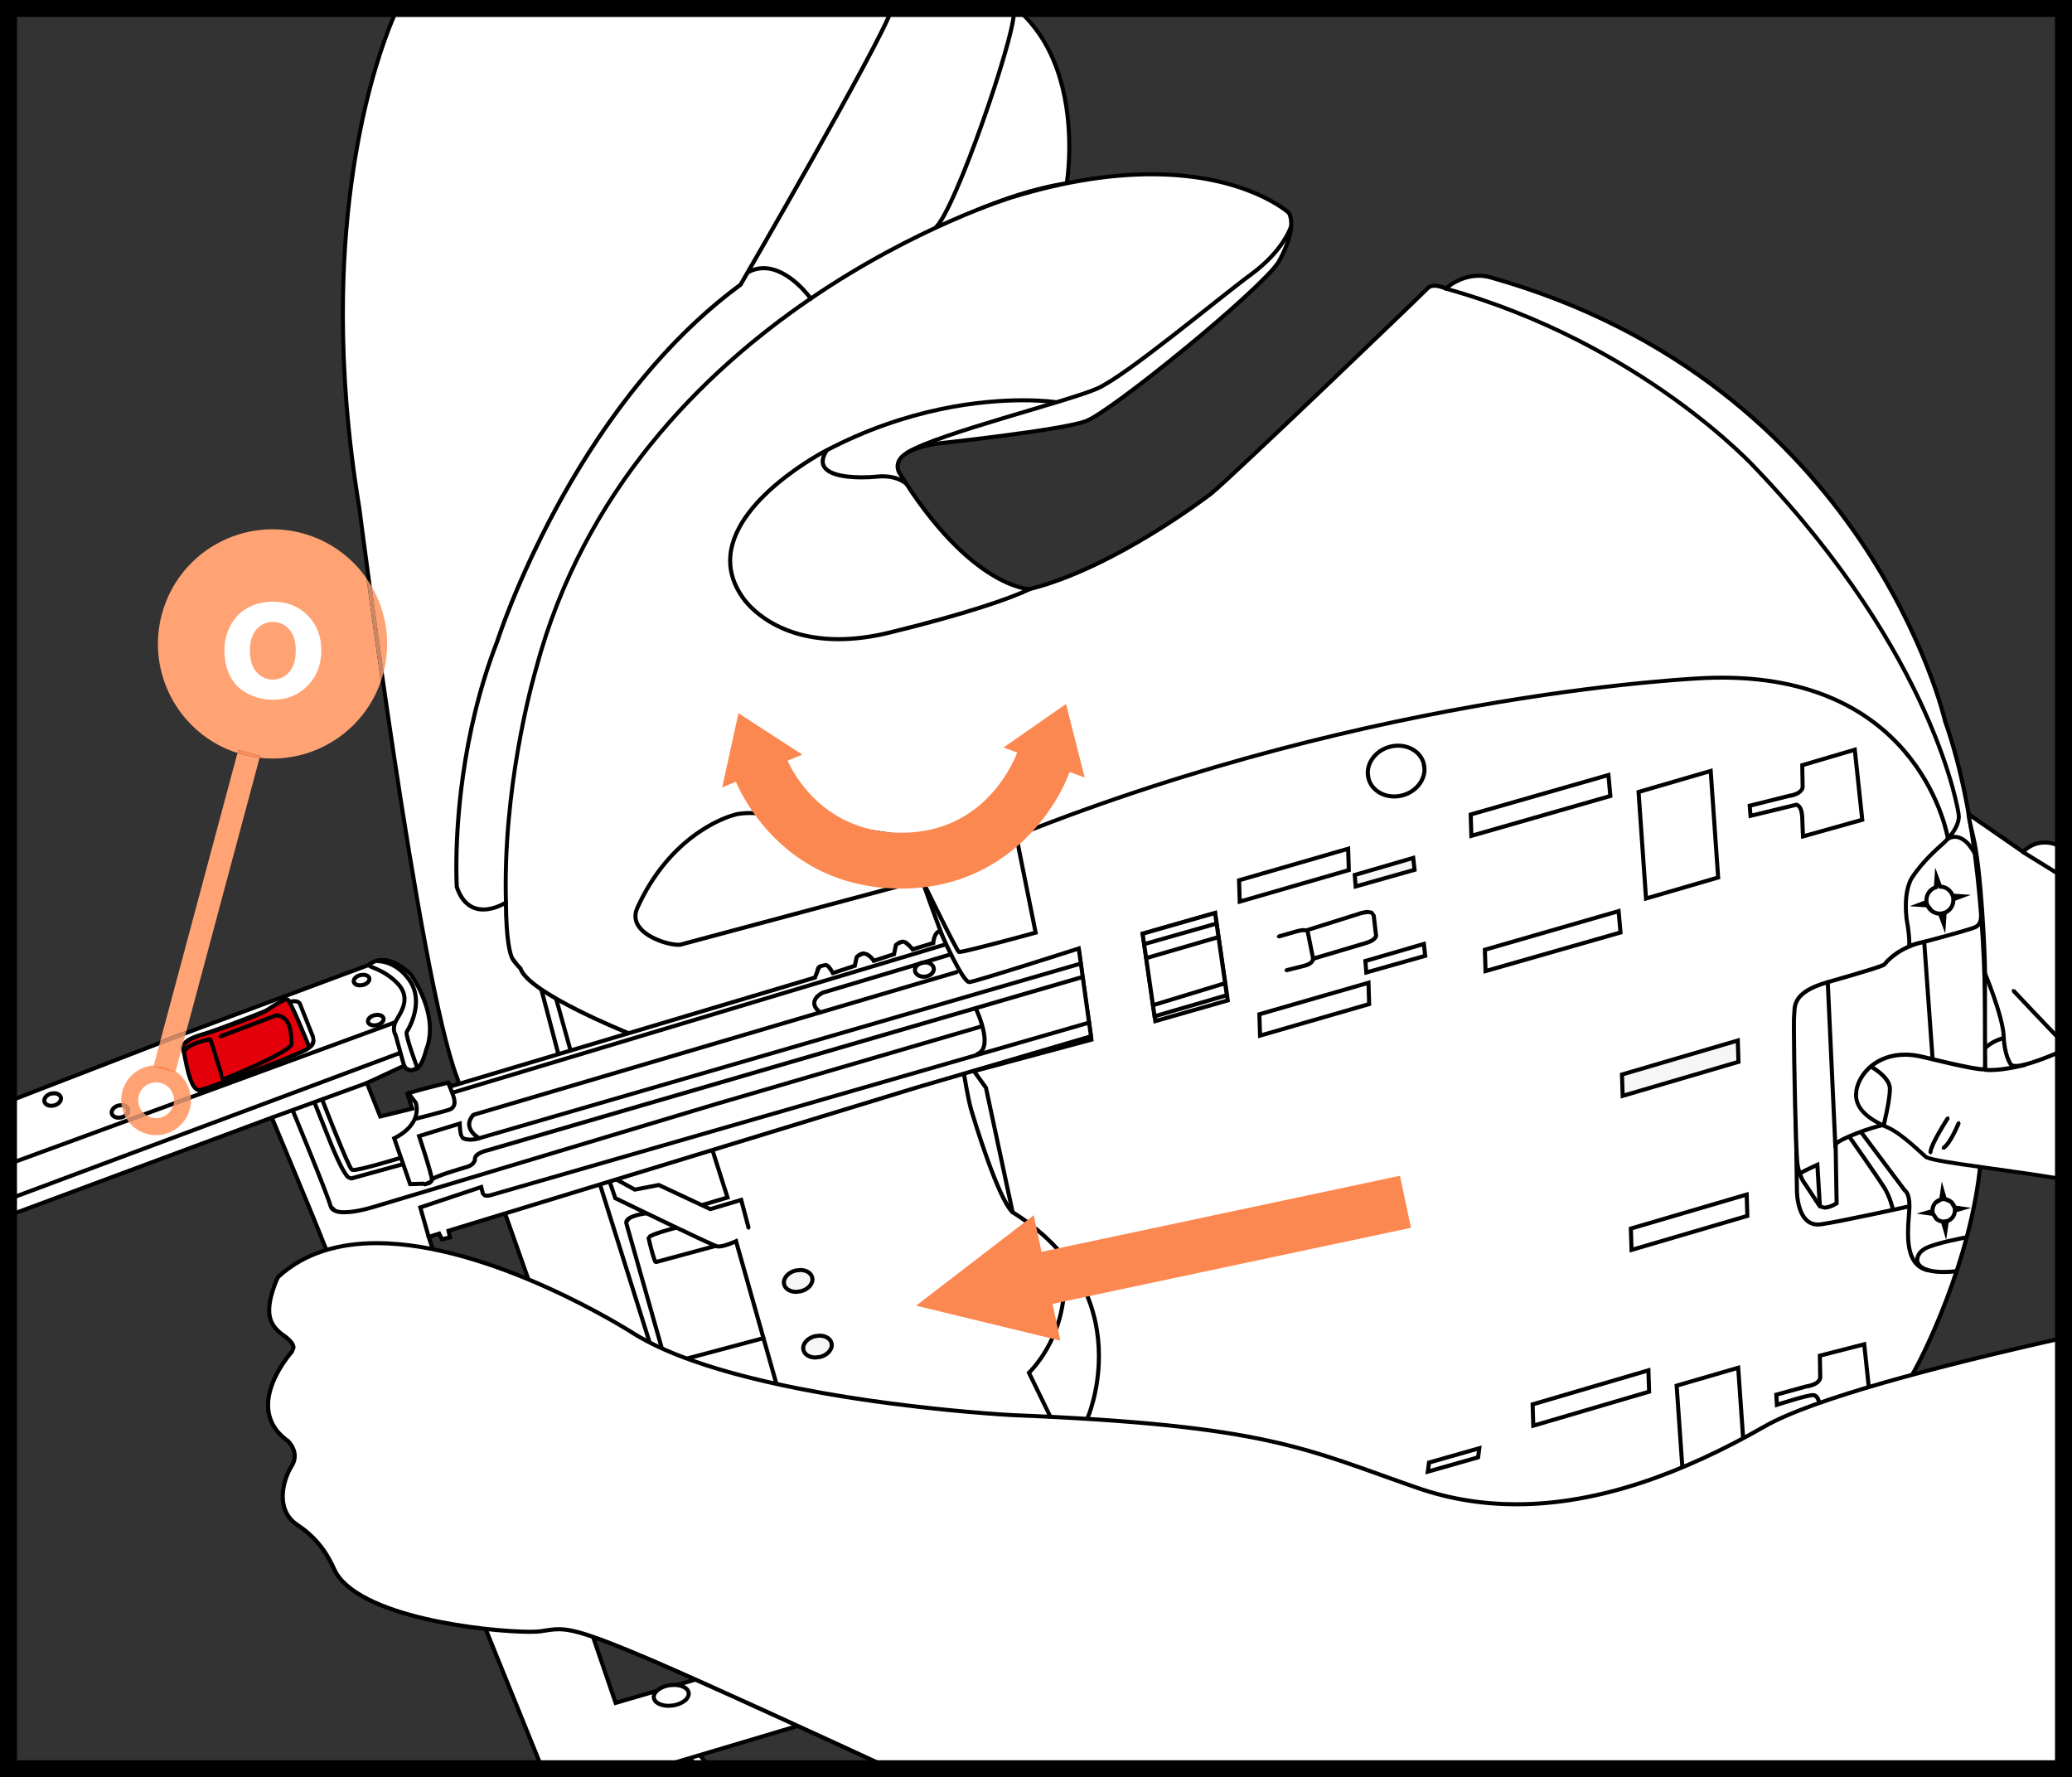 <?xml version="1.0" encoding="UTF-8"?>
<!DOCTYPE svg PUBLIC "-//W3C//DTD SVG 1.1//EN" "http://www.w3.org/Graphics/SVG/1.1/DTD/svg11.dtd">
<!-- Creator: CorelDRAW 2017 -->
<svg xmlns="http://www.w3.org/2000/svg" xml:space="preserve" width="32.306mm" height="27.709mm" version="1.1" style="shape-rendering:geometricPrecision; text-rendering:geometricPrecision; image-rendering:optimizeQuality; fill-rule:evenodd; clip-rule:evenodd"
viewBox="0 0 984.83 844.7"
 xmlns:xlink="http://www.w3.org/1999/xlink">
 <rect x="0" y="0" width="984.83" height="844.7" fill="#333333" stroke="none"/>
 <defs>
  <style type="text/css">
   <![CDATA[
    .fil1 {fill:black;fill-rule:nonzero}
    .fil4 {fill:black;fill-rule:nonzero}
    .fil8 {fill:#CE8662;fill-rule:nonzero}
    .fil3 {fill:#E3000B;fill-rule:nonzero}
    .fil2 {fill:#F6F6F6;fill-rule:nonzero}
    .fil5 {fill:#FC8851;fill-rule:nonzero}
    .fil9 {fill:#FD8E58;fill-rule:nonzero}
    .fil6 {fill:#FFA374;fill-rule:nonzero}
    .fil7 {fill:#FFA375;fill-rule:nonzero}
    .fil0 {fill:white;fill-rule:nonzero}
   ]]>
  </style>
 </defs>
 <g id="Слой_x0020_1">
  <path class="fil0" d="M332.57 834.15c0,0 2.26,2.47 4.76,6.54l-36.05 0c15.34,-4.42 29.96,-8.11 31.29,-6.54z"/>
  <path class="fil1" d="M332.57 834.15l-0.71 0.66c0,0 0.67,0.73 1.7,2.09 0.74,0.97 1.66,2.25 2.63,3.79l2.27 0c-2.66,-4.44 -5.15,-7.15 -5.18,-7.19l-0.71 0.66 0.74 -0.62 -0.74 0.62zm-27.77 6.54c11.65,-3.3 22.38,-5.96 26.15,-5.93l0.84 0.06 0.14 0.04 0.13 -0.27 -0.23 0.18 0.1 0.09 0.13 -0.27 -0.23 0.18 0.02 0.02 0.01 0.01 0.71 -0.66 0.74 -0.62 -2.37 -0.71c-5.12,0.02 -19.14,3.78 -33.15,7.87l6.99 0z"/>
  <path class="fil0" d="M331.5 840.68c-0.87,-1.54 -1.98,-3.11 -3.38,-4.7l1.04 4.7 2.34 0z"/>
  <path class="fil1" d="M332.61 840.68c-0.95,-1.75 -2.18,-3.54 -3.76,-5.34l-1.35 -0.1 -0.09 1.37c1.21,1.38 2.19,2.74 2.99,4.07l2.22 0z"/>
  <path class="fil0" d="M281.51 776.95l11.1 32.43 38.15 -11.13c0,0 60.81,15.96 47.78,22.25l-67.68 20.18 -53.12 0 -27.4 -67.6c0,0 45.37,-7.26 51.17,3.87z"/>
  <path class="fil1" d="M281.51 776.95l-0.91 0.31 11.4 33.3 39.03 -11.39 -0.27 -0.93 -0.25 0.94c0.02,0 12.38,3.25 24.75,7.39 6.18,2.06 12.37,4.36 16.95,6.56 2.29,1.1 4.18,2.17 5.45,3.14 1.29,0.97 1.81,1.85 1.75,2.15 0.01,0.21 -0.15,0.64 -1.29,1.2l0.42 0.87 -0.27 -0.92 -70.8 21.11 6.75 0 64.67 -19.27 0.06 -0.04c1.39,-0.65 2.37,-1.62 2.38,-2.94 -0.04,-1.48 -1.09,-2.57 -2.51,-3.69 -5.02,-3.82 -16.86,-8.08 -27.61,-11.52 -10.71,-3.41 -20.22,-5.9 -20.23,-5.9l-0.26 -0.08 -37.5 10.95 -10.83 -31.62 -0.03 -0.06 -0.86 0.45zm-22.73 63.73l-27.54 -67.97 -0.89 0.37 0.15 0.96c0.03,-0.01 14.49,-2.31 28.06,-2.31 5.19,0 10.25,0.34 14.25,1.26 4.02,0.91 6.86,2.44 7.85,4.42l0.86 -0.45 -0.91 0.31 0.91 -0.31 0.86 -0.45c-1.53,-2.85 -4.93,-4.42 -9.14,-5.4 -4.24,-0.97 -9.4,-1.31 -14.68,-1.31 -13.78,0 -28.34,2.33 -28.36,2.33l-1.2 0.2 27.7 68.36 2.09 0z"/>
  <path class="fil0" d="M507.01 87.18c0,0 9.15,-53.86 -22.95,-82.28l-64.51 -0.46c0,0 -70.19,120.33 -74.82,126.3 0,0 -50.8,30.11 -103.75,146.93 0,0 -24.7,70.62 -25.23,116.05 0,0 -7.43,33.05 4.5,37.04 11.94,3.98 16.43,2.72 16.43,2.72 0,0 11.63,0.95 11.53,-8.59 -0.11,-9.55 2.76,-12.6 3.89,-30.67 15.02,-47.59 3.84,-45.26 10.57,-64.68 0,0 14.02,-56.28 39.77,-88.38 0,0 29.37,-61.05 71.2,-86.7 0,0 73.42,-58.33 133.36,-67.25z"/>
  <path class="fil1" d="M507.01 87.18l0.96 0.16c0,-0.03 1.22,-7.19 1.22,-17.67 -0.01,-18.35 -3.7,-47.06 -24.48,-65.5l-0.13 -0.12 -65.92 0 -10.98 18.8c-9.98,17.06 -25.06,42.78 -38.07,64.8 -12.99,21.99 -24.03,40.41 -25.64,42.49l0.77 0.59 -0.5 -0.83c-0.17,0.09 -51.13,30.39 -104.13,147.35l-0.02 0.04 -0.01 0.04c-0.01,0.05 -24.73,70.64 -25.28,116.35l0.97 0.01 -0.95 -0.22c0,0.05 -2.3,10.24 -2.3,20.12 0.04,7.86 1.32,15.86 7.44,18.04 7.39,2.48 12.01,2.97 14.55,2.97 1.59,0 2.36,-0.2 2.45,-0.23l-0.27 -0.94 -0.08 0.97 0.93 0.03c1.41,-0.01 4.19,-0.16 6.76,-1.41 2.57,-1.22 4.91,-3.79 4.88,-8.07l0 -0.14 0 0.01 -0.01 -0.49c-0.02,-8.87 2.77,-12.24 3.91,-30.11l-0.97 -0.05 0.92 0.29c7.27,-23.03 8.44,-34.51 8.44,-42.39 0,-3.61 -0.25,-6.44 -0.24,-9.24 0,-3.7 0.4,-7.38 2.36,-13.03l0.01 -0.04 0.01 -0.04c0,-0.01 0.87,-3.49 2.58,-9.25 5.13,-17.28 17.86,-54.9 37.01,-78.75l0.08 -0.09 0.04 -0.11c0.01,-0.01 1.82,-3.79 5.22,-9.88 10.18,-18.32 34.53,-57.37 65.62,-76.41l0.05 -0.03 0.05 -0.04c0.01,0 4.57,-3.62 12.36,-9.22 23.4,-16.8 75.92,-51.21 120.54,-57.84l0.7 -0.11 0.12 -0.69 -0.96 -0.16 -0.14 -0.96c-60.38,9.03 -133.75,67.43 -133.81,67.45l0.59 0.76 -0.49 -0.83c-42.2,25.91 -71.53,87.05 -71.58,87.11l0.87 0.42 -0.75 -0.6c-25.94,32.38 -39.93,88.69 -39.95,88.74l0.94 0.24 -0.91 -0.31c-2.01,5.81 -2.46,9.8 -2.46,13.66 0,2.9 0.25,5.71 0.24,9.24 0,7.66 -1.11,18.87 -8.36,41.81l-0.03 0.11 -0.01 0.12c-1.09,17.63 -3.87,20.79 -3.9,30.23l0 0.52 0 0 0 0.11c-0.03,3.57 -1.69,5.26 -3.8,6.33 -2.11,1.04 -4.65,1.21 -5.91,1.21l-0.77 -0.02 -0.17 -0.02 -0.17 0.05 -0.39 0.06 -1.54 0.09c-2.28,0 -6.7,-0.45 -13.94,-2.86 -4.52,-1.37 -6.17,-8.45 -6.13,-16.22 0,-9.59 2.27,-19.67 2.26,-19.69l0.03 -0.1 0 -0.11c0.26,-22.55 6.54,-51.52 12.78,-74.81 3.11,-11.65 6.22,-21.88 8.53,-29.2 2.32,-7.33 3.86,-11.71 3.86,-11.72l-0.91 -0.32 0.87 0.41c26.45,-58.33 52.33,-94.98 71.58,-117.04 9.62,-11.02 17.59,-18.4 23.14,-23.01 2.77,-2.31 4.94,-3.93 6.42,-4.97 1.46,-1.03 2.22,-1.48 2.22,-1.48l0.16 -0.09 0.11 -0.15c2.45,-3.16 21.07,-34.62 39.22,-65.48 18.13,-30.84 35.67,-60.91 35.67,-60.91l-0.83 -0.49 -0.01 0.97 64.53 0.46 0 -0.97 -0.63 0.72c20.1,17.78 23.83,45.92 23.82,64.05 0,10.34 -1.19,17.33 -1.19,17.35l0.96 0.16 -0.14 -0.96 0.14 0.96z"/>
  <path class="fil0" d="M678.57 136.99c-2.23,2.45 -91.73,88.36 -102.83,97.54 0,0 -45.62,35.33 -86.41,45.49 0,0 -28.01,-0.48 -61.79,-55.16 0,0 -7,-10.16 17.86,-14.04 0,0 58.89,-6.29 70.72,-10.65 11.83,-4.35 82.07,-61.45 91.48,-75.48 0,0 9.17,-15.24 5.08,-23.47 0,0 -38.87,-35.81 -131.55,-7.51 0,0 -181.27,54.67 -226.32,224.03 0,0 -15.98,53.13 -14.35,111.21 0,0 -17.12,11.16 -23.37,-7.45 0,0 -3.68,-57.87 19.29,-116.83 0,0 35.07,-110.18 115.58,-169.36 0,0 67.1,-115.66 71.78,-130.79l-234.92 -0.33c0,0 -43.12,85.81 -18.03,237.42 0,0 28.33,223.14 46.35,270.32l34.07 96.4c0,0 54.04,74.73 168.64,94.31 114.61,19.57 257.2,66.57 361.71,32.63 104.5,-33.94 123.06,-75.06 127.28,-81.91 4.24,-6.86 28.33,-54.18 32.55,-101.49 0,0 11.4,-128.9 -16.93,-209.18 0,0 -36.46,-160.23 -215.85,-210.82 0,0 -10.42,-3.92 -21.49,5.23 0,0 -6.08,-2.89 -8.57,-0.14z"/>
  <path class="fil1" d="M678.57 136.99l-0.71 -0.66c-2.11,2.33 -91.76,88.37 -102.74,97.46l0.62 0.74 -0.59 -0.76c-0.01,0.01 -2.84,2.19 -7.73,5.65 -14.69,10.38 -47.97,32.1 -78.32,39.65l0.24 0.95 0.01 -0.97 -1.14 -0.12c-5.51,-0.8 -30.37,-6.93 -59.83,-54.59l-0.02 -0.02 -0.01 -0.02 -0.1 -0.15c-0.2,-0.38 -0.64,-1.32 -0.64,-2.48 0.02,-1.37 0.53,-3.1 3.03,-4.96 2.51,-1.85 7.06,-3.71 14.93,-4.94l-0.15 -0.95 0.1 0.96c0.07,-0.02 58.78,-6.25 70.96,-10.7 6.29,-2.36 26.63,-17.66 46.92,-34.27 20.26,-16.63 40.11,-34.29 45.03,-41.58l0.01 -0.02 0.01 -0.02c0.02,-0.08 6.23,-10.24 6.26,-18.89 0,-1.94 -0.31,-3.83 -1.15,-5.51l-0.09 -0.15 -0.13 -0.13c-0.12,-0.12 -20.35,-18.65 -66.04,-18.65 -18.06,0 -40.09,2.89 -66.44,10.94l0.01 0c-0.09,0.05 -181.69,54.74 -226.98,224.71l0.94 0.25 -0.92 -0.28c-0.01,0.05 -14.5,48.2 -14.5,103.05 0,2.81 0.03,5.62 0.12,8.46l0.96 -0.02 -0.53 -0.82c0,0 -1.19,0.79 -3.1,1.58 -1.9,0.8 -4.48,1.59 -7.11,1.58 -4.38,-0.05 -8.91,-1.94 -11.72,-10.1l-0.91 0.3 0.97 -0.05c0,-0.01 -0.22,-3.38 -0.22,-9.36 0,-18.66 2.11,-62.59 19.43,-107.06l0.01 -0.02 0.01 -0.03c0.01,-0.02 2.18,-6.85 6.71,-18.08 13.61,-33.68 48.39,-106.63 108.52,-150.81l0.16 -0.12 0.11 -0.17c0,0 16.78,-28.92 34.13,-59.73 17.38,-30.86 35.27,-63.42 37.74,-71.27l0.24 -0.78 -237.07 0c-1.93,3.99 -25.84,55.18 -25.84,145.32 0,27.32 2.19,58.2 7.86,92.43l0.95 -0.16 -0.95 0.12c0.02,0.06 28.29,223.04 46.4,270.56l0.9 -0.35 -0.91 0.32 34.12 96.54 0.08 0.11c0.07,0.11 54.3,75.04 169.26,94.69 85.62,14.62 186.99,44.62 276.56,44.62 30.23,0 59.12,-3.41 85.6,-12.01 52.34,-17 83.23,-35.82 101.57,-51.3 18.34,-15.44 24.17,-27.67 26.24,-31.02 4.33,-7.01 28.42,-54.32 32.7,-101.91 0,-0.02 2.27,-25.67 2.27,-61.24 -0.01,-44.19 -3.48,-103.66 -19.25,-148.35l-0.91 0.32 0.95 -0.22c-0.02,-0.12 -36.61,-160.77 -216.54,-211.53l-0.26 0.93 0.34 -0.91c-0.09,-0.02 -2.41,-0.89 -6.05,-0.89 -4.23,-0.01 -10.26,1.2 -16.4,6.27l0.61 0.75 0.42 -0.88c-0.06,-0.01 -2.89,-1.4 -5.79,-1.41 -1.37,0 -2.85,0.33 -3.91,1.49l0.71 0.66 0.71 0.66c0.55,-0.61 1.41,-0.87 2.49,-0.87 1.13,-0.01 2.4,0.3 3.36,0.61l1.6 0.61 0.55 0.27 0.47 -0.4c5.77,-4.76 11.29,-5.83 15.17,-5.83 1.67,0 3.02,0.2 3.96,0.4l1.41 0.37 0.03 0.01 0.05 0.01c89.44,25.22 143.2,77.74 174.66,123.99 15.72,23.12 25.85,44.66 32.05,60.42 3.11,7.88 5.23,14.32 6.56,18.77 1.34,4.46 1.9,6.92 1.9,6.93l0.01 0.05 0.02 0.05c15.63,44.28 19.14,103.63 19.13,147.71 0,17.74 -0.56,33.02 -1.13,43.85 -0.56,10.83 -1.13,17.2 -1.13,17.22 -4.18,47.04 -28.26,94.37 -32.41,101.06 -2.17,3.51 -7.71,15.26 -25.84,30.57 -18.12,15.28 -48.77,33.98 -100.93,50.93 -26.24,8.52 -54.93,11.93 -85.01,11.93 -89.15,0 -190.46,-29.94 -276.23,-44.6 -57.12,-9.76 -99.13,-33.26 -126.87,-54.31 -13.87,-10.53 -24.17,-20.44 -30.99,-27.73 -3.41,-3.65 -5.96,-6.61 -7.65,-8.69 -1.69,-2.06 -2.51,-3.19 -2.51,-3.2l-0.79 0.57 0.91 -0.32 -34.08 -96.41 -0.01 -0.01c-8.93,-23.36 -20.55,-91.01 -29.87,-152.66 -4.67,-30.83 -8.77,-60.19 -11.71,-81.84 -2.94,-21.66 -4.7,-35.57 -4.71,-35.6l0 -0.02 0 -0.02c-5.65,-34.12 -7.84,-64.9 -7.84,-92.11 0,-46.74 6.46,-82.95 12.9,-107.45 3.23,-12.26 6.45,-21.58 8.86,-27.84 2.42,-6.26 4,-9.41 4.01,-9.42l-0.87 -0.44 0 0.97 234.92 0.34 0 -0.97 -0.93 -0.29c-2.23,7.28 -20.23,40.13 -37.56,70.88 -8.68,15.4 -17.22,30.33 -23.57,41.42 -6.37,11.07 -10.55,18.28 -10.56,18.3l0.84 0.48 -0.57 -0.79c-80.84,59.46 -115.89,169.78 -115.93,169.85l0.93 0.29 -0.9 -0.34c-17.46,44.82 -19.56,88.95 -19.56,107.76 0,6.03 0.21,9.45 0.21,9.47l0.01 0.13 0.03 0.12c2.88,8.76 8.52,11.49 13.55,11.42 6.01,-0.02 11.18,-3.44 11.26,-3.47l0.45 -0.3 -0.01 -0.54c-0.07,-2.82 -0.12,-5.62 -0.12,-8.41 0,-27.25 3.6,-52.89 7.22,-71.71 3.6,-18.81 7.2,-30.75 7.2,-30.78l0 -0.01 0.01 -0.02c22.44,-84.38 78.83,-140.2 129.66,-174.97 25.41,-17.38 49.43,-29.48 67.09,-37.23 8.82,-3.87 16.06,-6.67 21.09,-8.49 5.02,-1.82 7.82,-2.66 7.82,-2.67l0.01 0c26.17,-7.99 48.02,-10.85 65.87,-10.85 22.59,0 38.79,4.57 49.35,9.12 5.28,2.28 9.14,4.55 11.68,6.24 2.53,1.7 3.7,2.79 3.71,2.79l0.66 -0.71 -0.87 0.43c0.67,1.34 0.96,2.91 0.96,4.65 0.01,3.87 -1.47,8.39 -2.98,11.9 -1.51,3.51 -3.01,5.99 -3.01,5.99l0.83 0.51 -0.8 -0.54c-4.51,6.75 -24.48,24.64 -44.65,41.15 -20.13,16.53 -40.82,31.96 -46.36,33.95 -5.67,2.11 -23.42,4.8 -39.59,6.9 -16.18,2.12 -30.87,3.69 -30.9,3.69l-0.03 0 -0.02 0.01c-8.03,1.25 -12.86,3.15 -15.76,5.28 -2.91,2.11 -3.84,4.57 -3.82,6.52 0.01,2.19 1.02,3.65 1.08,3.74l0.8 -0.55 -0.82 0.5c33.89,54.88 62.27,55.63 62.59,55.62l0.13 0 0.12 -0.03c41.1,-10.26 86.71,-45.63 86.76,-45.65l0.02 -0.01 0.01 -0.01c11.22,-9.3 100.59,-95.08 102.93,-97.64l-0.71 -0.66z"/>
  <path class="fil0" d="M687.14 137.13c93.14,25.9 147.25,85.31 147.25,85.31 85.88,89.79 96.57,164.34 96.57,164.34 0,0 1.98,6.24 -9.15,15.71 0,0 -7.98,6.95 -12.61,14.11 0,0 -4.61,5.26 -2.94,20.22 0,0 3.15,15.57 -0.42,16.84 -3.57,1.26 -7.98,2.73 -7.98,3.37 0,0.64 0.42,1.69 -2.53,2.53 -2.94,0.84 -34.45,10.53 -34.45,10.53 0,0 -8.15,1.69 -7.95,16.22 0.22,14.53 1.18,78.67 1.18,78.67 0,0 -0.5,18.7 11.59,16.92 9.74,-1.44 41.86,-8.54 41.86,-8.54l-220.44 -436.22z"/>
  <path class="fil1" d="M686.88 138.07c46.44,12.91 83.15,34.18 108.25,52.22 12.54,9.02 22.19,17.23 28.69,23.19 6.51,5.95 9.84,9.61 9.85,9.63l0.01 0.01 0 0c42.87,44.81 66.94,85.81 80.31,115.58 6.68,14.89 10.68,26.96 13.01,35.31 2.34,8.36 2.98,12.93 2.99,12.94l0.01 0.08 0.02 0.07 0.03 0.18 0.06 0.77c-0.01,1.94 -0.89,6.87 -8.95,13.74l0 0 0 0.01c-0.03,0.03 -8.04,6.98 -12.79,14.3l0.8 0.52 -0.72 -0.63c-0.15,0.16 -3.56,4.19 -3.55,14.63 0,1.89 0.11,4 0.37,6.33l0 0.04 0.01 0.04c0,0.01 1.27,6.3 1.27,11.08 0,1.34 -0.11,2.56 -0.34,3.41l-0.72 1.25c-1.79,0.63 -3.78,1.31 -5.36,1.94l-2.01 0.87 -0.71 0.45 -0.55 1.02 0.02 0.48 -0.14 0.32c-0.16,0.17 -0.65,0.49 -1.7,0.8 -2.98,0.85 -34.47,10.53 -34.47,10.53l0.28 0.92 -0.19 -0.95c-0.13,0.03 -2.32,0.5 -4.5,2.87 -2.16,2.35 -4.23,6.56 -4.23,13.74l0.01 0.56c0.2,14.53 1.17,78.68 1.17,78.68l0.97 -0.01 -0.97 -0.03 0 0.34c0,1.21 0.09,5.46 1.44,9.54 1.31,4.02 4.15,8.15 9.54,8.14l1.72 -0.13c9.83,-1.45 41.91,-8.54 41.92,-8.55l0.73 -1.15 -1.15 -0.73c-0.01,0 -8.02,1.77 -17.26,3.72 -9.24,1.96 -19.7,4.08 -24.52,4.8l-1.44 0.11c-4.24,0 -6.41,-3.08 -7.7,-6.83 -1.25,-3.7 -1.36,-7.82 -1.36,-8.91l0.01 -0.29 0 -0.02 0 -0.02c0,-0.03 -0.25,-16.03 -0.52,-33.89 -0.27,-17.85 -0.56,-37.52 -0.67,-44.78l0 -0.54c0,-6.84 1.91,-10.46 3.72,-12.43 0.91,-0.99 1.8,-1.56 2.45,-1.89l0.76 -0.32 0.24 -0.07 0.04 0 0.04 -0.02c0.03,-0.01 31.53,-9.69 34.44,-10.52 1.23,-0.35 2.01,-0.75 2.55,-1.29l0.69 -1.69 -0.02 -0.48 -0.73 0 0.6 0.44 0.13 -0.44 -0.73 0 0.6 0.44 -0.16 -0.12 0.13 0.16 0.03 -0.04 -0.16 -0.12 0.13 0.16c0.17,-0.17 1.37,-0.73 2.77,-1.25 1.43,-0.54 3.15,-1.13 4.73,-1.69 1.13,-0.43 1.65,-1.48 1.95,-2.58 0.3,-1.12 0.4,-2.46 0.4,-3.9 0,-5.08 -1.3,-11.43 -1.3,-11.47l-0.95 0.2 0.96 -0.11c-0.25,-2.27 -0.35,-4.3 -0.35,-6.12 0,-5 0.8,-8.38 1.59,-10.48 0.39,-1.05 0.77,-1.8 1.05,-2.26l0.32 -0.48 0.1 -0.12 0.04 -0.05 0.04 -0.07c2.25,-3.48 5.37,-6.98 7.92,-9.58 2.55,-2.6 4.51,-4.31 4.51,-4.31l-0.63 -0.73 0.62 0.73c8.36,-7.08 9.64,-12.61 9.63,-15.21l-0.18 -1.54 -0.91 0.3 0.95 -0.14c-0.01,-0.15 -10.78,-74.91 -96.82,-164.87l-0.7 0.66 0.71 -0.66c-0.06,-0.06 -54.29,-59.6 -147.7,-85.58l-1.18 0.67 0.66 1.19z"/>
  <path class="fil1" d="M940.63 435.41l0.01 0.34c0.01,0.95 -0.26,3.15 -2.04,3.99 -1.2,0.62 -9.16,2.91 -16.57,4.9 -7.44,2.03 -14.52,3.87 -14.53,3.87l-0.7 1.18 1.18 0.69c0,0 7.09,-1.84 14.55,-3.87 7.52,-2.05 15.2,-4.19 16.94,-5.05 2.88,-1.48 3.1,-4.58 3.11,-5.72l-0.02 -0.54 -1.06 -0.87 -0.86 1.06z"/>
  <path class="fil1" d="M939.31 404.98c-0.1,-0.02 -3.68,-8 -10.1,-8.18 -1.21,0 -2.49,0.32 -3.77,1.05l0.47 0.84 0.96 -0.15c-0.02,-0.1 -3.05,-19.39 -18.13,-38.74 -15.08,-19.35 -42.28,-38.67 -90.23,-38.66 -2.49,0 -5.04,0.05 -7.65,0.16l0 0c-0.06,0 -154.62,5.81 -327.93,74.9l0.35 0.91 -0.22 -0.95c-0.01,0 -2.15,0.5 -6.44,1 -4.29,0.51 -10.69,1.01 -19.11,1.01 -12.4,0 -29.17,-1.1 -50.01,-4.93l-0.17 0.96 0.21 -0.95c-0.04,0 -33.11,-7.74 -50.81,-7.76 -3.41,0.01 -6.25,0.28 -8.3,1.01l0.32 0.91 -0.23 -0.94c-0.15,0.02 -28.61,7.05 -45.62,42.82l-0.73 1.58 0.01 -0.01c-0.77,1.6 -1.12,3.14 -1.12,4.6 0.03,5.08 4.1,8.67 8.6,11.01 4.56,2.35 9.7,3.54 12.78,3.55l1 -0.04 0.06 -0.01 115 -30.8 -0.26 -0.94 -0.86 0.43c0,0 4.12,8.41 8.37,16.89 2.12,4.24 4.27,8.5 5.96,11.74 0.85,1.62 1.57,2.99 2.13,3.98l0.7 1.2 0.68 0.8 0.68 0.17c1.02,-0.02 3.53,-0.6 7.12,-1.46 10.66,-2.59 29.47,-7.76 29.48,-7.76l0.87 -0.24 -9.4 -46.81 -1.14 -0.76 -0.75 1.14 9.22 45.93 0.95 -0.2 -0.25 -0.94c-0.02,0.01 -8.36,2.3 -17.08,4.59 -4.37,1.14 -8.81,2.29 -12.35,3.15 -3.48,0.86 -6.25,1.43 -6.67,1.41l0 0.65 0.32 -0.54 -0.32 -0.11 0 0.65 0.32 -0.54 -0.37 0.6 0.52 -0.47 -0.15 -0.13 -0.37 0.6 0.52 -0.47c-0.01,0 -0.48,-0.73 -1.03,-1.74 -3.99,-7.25 -16.2,-32.18 -16.22,-32.2l-0.36 -0.72 -115.68 30.98 0.25 0.94 -0.12 -0.96 -0.77 0.05c-2.6,0.01 -7.66,-1.13 -11.88,-3.35 -4.29,-2.21 -7.59,-5.42 -7.56,-9.29 0,-1.15 0.27,-2.4 0.92,-3.77l0.73 -1.57 0 0c8.33,-17.53 19.44,-27.97 28.46,-34.04 4.51,-3.03 8.5,-4.98 11.34,-6.15 2.85,-1.18 4.52,-1.58 4.52,-1.58l0.05 -0.02 0.05 -0.01c1.66,-0.61 4.36,-0.91 7.65,-0.91 8.6,0 21.24,1.93 31.67,3.85 10.44,1.93 18.68,3.85 18.7,3.86l0.02 0 0.02 0c20.95,3.85 37.84,4.96 50.36,4.96 16.99,0 25.92,-2.04 25.98,-2.05l0.07 -0.02 0.07 -0.02c86.49,-34.49 168.33,-53.18 228.54,-63.26 30.1,-5.03 54.8,-7.92 71.97,-9.54 17.16,-1.62 26.76,-1.98 26.79,-1.98l0 0c2.58,-0.11 5.11,-0.16 7.57,-0.16 47.42,0.02 73.92,18.98 88.7,37.92 7.39,9.47 11.83,18.96 14.42,26.06 1.3,3.56 2.13,6.52 2.63,8.58 0.52,2.07 0.69,3.21 0.69,3.21l0.22 1.37 1.21 -0.68c1.03,-0.58 1.96,-0.81 2.83,-0.81 2.27,-0.02 4.4,1.65 5.95,3.48l1.8 2.51 0.62 1.11 1.29 0.44 0.44 -1.29z"/>
  <path class="fil1" d="M929.8 603.21c-0.01,0 -2.67,0.39 -5.98,0.39 -2.41,0 -5.14,-0.22 -7.33,-0.88 -2.23,-0.69 -3.76,-1.77 -4.24,-3.33l-0.93 0.28 0.95 -0.22 -0.02 -0.09 -0.02 -0.42c0.03,-0.97 0.27,-2.93 3.21,-4.65 2.01,-1.16 6.95,-2.54 11.26,-3.54 4.33,-1.01 8.11,-1.71 8.11,-1.71l0.78 -1.13 -1.13 -0.77c-0.06,0.03 -15.12,2.73 -19.98,5.48 -3.57,2.01 -4.22,4.9 -4.19,6.32l0.09 0.96 0.01 0.03 0.01 0.03c0.79,2.5 3.03,3.86 5.51,4.62 2.51,0.75 5.39,0.95 7.9,0.95 3.45,0 6.23,-0.4 6.25,-0.4l0.83 -1.1 -1.1 -0.82z"/>
  <path class="fil1" d="M612.78 107.19c0,0 -0.17,0.62 -0.7,1.82 -1.59,3.59 -6.26,11.99 -17.96,20.6 -7.94,5.84 -22.75,17.86 -37.32,29.21 -14.55,11.32 -28.95,22 -35.65,24.95 -6.78,3.01 -25.65,8.36 -44.6,14.06 -18.97,5.71 -38,11.71 -45.65,16.37l-0.32 1.32 1.33 0.32c7.17,-4.39 26.28,-10.5 45.2,-16.17 18.96,-5.7 37.74,-11 44.82,-14.13 7.16,-3.18 21.44,-13.83 36.06,-25.2 14.58,-11.34 29.42,-23.39 37.27,-29.18 15.99,-11.77 19.34,-23.29 19.38,-23.45l-0.67 -1.19 -1.19 0.67z"/>
  <path class="fil1" d="M502.1 190.2c-0.04,-0.01 -5.86,-0.91 -15.83,-0.91 -19.53,0 -55.02,3.48 -94.19,24.08l0.01 0c-0.04,0.02 -11.47,5.9 -22.92,15.45 -11.44,9.55 -23.06,22.75 -23.09,37.69 -0.01,5.84 1.81,11.9 6.07,17.95l0.8 -0.56 -0.82 0.5c0.07,0.15 12.83,20.37 46.4,20.37 7.18,0 15.31,-0.92 24.48,-3.16 51.53,-12.59 66.65,-20.68 66.76,-20.74l0.4 -1.31 -1.31 -0.4c0,0.01 -0.88,0.48 -3.08,1.43 -6.58,2.83 -24.65,9.7 -63.24,19.13 -9.01,2.21 -16.99,3.11 -24.01,3.11 -16.38,0 -27.56,-4.9 -34.68,-9.79 -3.55,-2.44 -6.09,-4.87 -7.73,-6.69l-1.8 -2.19 -0.56 -0.79 -0.01 -0.02 -0.02 -0.02c-4.05,-5.77 -5.71,-11.4 -5.72,-16.83 -0.03,-13.87 11.09,-26.82 22.39,-36.21 5.65,-4.7 11.29,-8.51 15.53,-11.14 4.24,-2.63 7.04,-4.08 7.04,-4.08l0 -0.01c38.82,-20.41 73.99,-23.85 93.29,-23.85 9.85,0 15.52,0.89 15.53,0.89l1.11 -0.81 -0.81 -1.11z"/>
  <path class="fil1" d="M431.5 229.26c-0.11,-0.12 -3.91,-3.84 -11.96,-3.84 -0.89,0 -1.83,0.04 -2.83,0.15 -1.94,0.19 -4.44,0.34 -7.1,0.34 -4.17,0 -8.75,-0.38 -12.17,-1.46 -3.48,-1.13 -5.46,-2.75 -5.44,-5.16 0,-1.18 0.47,-2.71 1.7,-4.61l-0.29 -1.34 -1.34 0.29c-1.35,2.1 -2,3.97 -2.01,5.67 0.02,3.7 3.1,5.87 6.79,7.01 3.75,1.18 8.47,1.55 12.75,1.55 2.73,0 5.28,-0.15 7.29,-0.36l2.63 -0.14c3.72,0 6.39,0.85 8.12,1.69l1.91 1.13 0.56 0.45 1.37 0 0 -1.37z"/>
  <path class="fil1" d="M239.49 428.97c0.16,18.38 1.97,24.83 3.2,27.11 1.21,2.15 3.99,4.9 4.02,4.94l0.68 -0.68 -0.92 0.29c1.11,3.37 4.88,6.7 9.89,10.18 15.03,10.36 41.69,21.03 41.73,21.04l1.26 -0.54 -0.54 -1.26c-0.02,-0.01 -11.82,-4.74 -24.09,-10.93 -6.13,-3.09 -12.37,-6.54 -17.26,-9.92 -4.9,-3.34 -8.43,-6.74 -9.14,-9.17l-0.07 -0.23 -0.16 -0.17 -1.5 -1.59 -2.21 -2.93c-0.91,-1.59 -2.83,-7.96 -2.95,-26.18l-0.98 -0.97 -0.96 0.98z"/>
  <path class="fil1" d="M480.82 5.27l0.1 0.87c0.03,5.85 -6.91,29.42 -15.03,52.21 -4.05,11.42 -8.41,22.72 -12.32,31.67 -3.87,8.93 -7.47,15.62 -9.52,17.42l-0.07 1.37 1.37 0.08c2.62,-2.43 6.02,-9.04 10,-18.09 5.9,-13.52 12.76,-32.25 18.16,-48.8 5.39,-16.6 9.33,-30.8 9.35,-35.85l-0.24 -1.6 -1.19 -0.5 -0.09 0 -0.52 1.23z"/>
  <path class="fil1" d="M386.29 141.52c-0.1,-0.03 -10.31,-14.92 -23.34,-15.03 -2.52,0 -5.13,0.58 -7.71,1.96l-0.41 1.31 1.31 0.4c2.31,-1.23 4.59,-1.73 6.81,-1.73 5.73,-0.02 11.21,3.48 15.23,7.07 2.01,1.79 3.65,3.58 4.79,4.93 1.13,1.34 1.74,2.23 1.74,2.23l1.34 0.23 0.24 -1.34z"/>
  <path class="fil1" d="M881.59 356.34l-0.27 -0.92 -25.67 7.54 0.2 10.95 0.01 0.05 0.09 -0.01 -0.09 0 0 0.01 0.09 -0.01 -0.09 0c-0.09,0.16 0.22,2.39 -5.95,3.44l-0.04 0.01 -19.24 4.81 0.55 6.75 22.86 -5.53 -0.23 -0.95 -0.08 0.97 0.02 -0.24 -0.05 0.24 0.03 0 0.02 -0.24 -0.05 0.24c0.04,0.06 1.73,0.22 1.96,5.27 0.18,6.03 0.37,8.86 0.37,8.87l0.08 1.19 30.08 -8.44 -3.77 -35.26 -1.11 0.33 0.27 0.92 -0.96 0.11 3.47 32.48 -27.36 7.68 0.26 0.93 0.97 -0.06c0,-0.01 -0.18,-2.8 -0.38,-8.81 -0.09,-3.14 -0.84,-4.92 -1.71,-5.96 -0.87,-1.03 -1.83,-1.17 -2,-1.18l-0.15 -0.01 -20.81 5.05 -0.24 -2.86 17.6 -4.4 -0.23 -0.95 0.15 0.96c6.66,-0.94 7.66,-4.31 7.57,-5.36l-0.01 -0.23 -0.96 0.13 0.97 -0.02 -0.17 -9.42 24.24 -7.13 -0.27 -0.93 -0.96 0.11 0.96 -0.11z"/>
  <path class="fil1" d="M650.5 370.18l-0.92 0.26c1.58,5.6 7.03,9.09 13.08,9.08 1.45,0 2.94,-0.2 4.43,-0.61 6.51,-1.85 10.94,-7.33 10.95,-13.25 0,-1.04 -0.14,-2.1 -0.43,-3.14 -1.59,-5.59 -7.04,-9.08 -13.08,-9.08 -1.45,0 -2.94,0.2 -4.43,0.62 -6.52,1.85 -10.95,7.33 -10.96,13.25 0,1.04 0.14,2.1 0.44,3.13l0.92 -0.26 0.93 -0.26 -0.36 -2.61c-0.01,-4.9 3.77,-9.76 9.54,-11.39 1.32,-0.37 2.64,-0.55 3.91,-0.55 5.33,0.01 9.93,3.04 11.22,7.67l0.35 2.61c0.02,4.9 -3.76,9.76 -9.54,11.38 -1.31,0.37 -2.63,0.55 -3.9,0.55 -5.33,0 -9.93,-3.03 -11.23,-7.66l-0.93 0.26z"/>
  <polygon class="fil2" points="671.71,407.76 672.36,413.41 644.35,421.31 643.92,415.86 "/>
  <polygon class="fil1" points="671.71,407.76 670.75,407.87 671.3,412.7 645.22,420.07 644.94,416.57 671.98,408.69 671.71,407.76 670.75,407.87 671.71,407.76 671.44,406.84 642.89,415.15 643.49,422.56 673.41,414.12 672.54,406.52 671.44,406.84 "/>
  <polygon class="fil1" points="676.77,448.65 675.82,448.76 676.36,453.59 650.28,460.96 650.01,457.46 677.04,449.58 676.77,448.65 675.82,448.76 676.77,448.65 676.5,447.73 647.95,456.04 648.55,463.45 678.47,455.01 677.6,447.41 676.5,447.73 "/>
  <path class="fil0" d="M652.93 435.07l1.01 8.7c0,0 1.45,2.61 -4.91,4.49 -6.37,1.88 -24.89,7.4 -24.89,7.4l-2.74 -13.64 24.44 -7.68c0,0 6.51,-2.47 7.09,0.72z"/>
  <path class="fil1" d="M652.93 435.07l-0.96 0.11 1.03 8.89 0.1 0.17 0.03 -0.02 -0.04 0.01 0.01 0.01 0.03 -0.02 -0.04 0.01 0.03 0.2c-0.01,0.29 -0.13,1.6 -4.38,2.91 -6.37,1.88 -24.88,7.39 -24.88,7.39l0.27 0.94 0.95 -0.19 -2.57 -12.78 23.64 -7.43 0.03 -0.01 1.36 -0.43 2.71 -0.42 1.29 0.24 0.44 0.6 0.95 -0.17 -0.96 0.11 0.96 -0.11 0.95 -0.17 -1.43 -1.97 -2.19 -0.46c-2.28,0.01 -4.7,0.96 -4.75,0.97l0.34 0.91 -0.29 -0.92 -25.27 7.95 3.13 15.52 1.01 -0.3c0.02,-0.01 18.52,-5.51 24.88,-7.4 4.52,-1.29 5.76,-3.26 5.75,-4.76l-0.26 -1.14 -0.85 0.48 0.96 -0.11 -1.01 -8.73 -0.01 -0.03 -0.95 0.17z"/>
  <path class="fil1" d="M623.11 455.45l0 0.01 0.02 0.19c-0.05,0.37 -0.02,1.44 -3.29,2.41l0.26 0.94 -0.24 -0.94 -8.81 2.2 -0.7 1.17 1.17 0.7 8.82 -2.2 0.01 0c3.69,-0.95 4.76,-2.98 4.7,-4.28l-0.16 -0.94 -1.26 -0.53 -0.53 1.26z"/>
  <path class="fil1" d="M622.46 442.64l-0.62 -1 -2.05 -0.53c-0.95,0.01 -2.23,0.19 -4.07,0.71l-8.33 2.4 -0.66 1.2 1.19 0.66 8.33 -2.4 0 0c1.72,-0.48 2.85,-0.63 3.54,-0.63l0.89 0.15 0.28 -0.37 -0.41 0.05 0.13 0.32 0.28 -0.37 -0.41 0.05 1.08 0.84 0.84 -1.07z"/>
  <polygon class="fil2" points="771.27,520.85 826.31,504.68 825.98,494.54 770.95,510.71 "/>
  <polygon class="fil1" points="771.27,520.85 771.54,521.78 827.3,505.4 826.91,493.26 769.95,509.99 770.34,522.13 771.54,521.78 771.27,520.85 772.23,520.82 771.93,511.42 825.06,495.82 825.32,503.97 771,519.93 771.27,520.85 772.23,520.82 "/>
  <polygon class="fil1" points="728.79,677.63 729.06,678.55 784.82,662.17 784.43,650.03 727.47,666.76 727.86,678.91 729.06,678.55 728.79,677.63 729.75,677.6 729.45,668.21 782.58,652.59 782.84,660.74 728.52,676.7 728.79,677.63 729.75,677.6 "/>
  <polygon class="fil1" points="678.66,699.46 678.93,700.4 703.43,693.42 704.26,687.01 678.34,694.38 677.51,700.79 678.93,700.4 678.66,699.46 679.62,699.59 680.09,695.9 701.97,689.67 701.68,691.9 678.39,698.52 678.66,699.46 679.62,699.59 "/>
  <polygon class="fil1" points="775.48,594.07 775.75,595 831.51,578.62 831.13,566.48 774.17,583.21 774.56,595.35 775.75,595 775.48,594.07 776.45,594.04 776.15,584.64 829.28,569.04 829.54,577.19 775.22,593.15 775.48,594.07 776.45,594.04 "/>
  <polygon class="fil1" points="706.09,461.55 706.36,462.48 771.27,443.91 770.19,431.8 704.78,450.68 705.16,462.82 706.36,462.48 706.09,461.55 707.06,461.52 706.75,452.13 768.47,434.31 769.2,442.49 705.82,460.61 706.09,461.55 707.06,461.52 "/>
  <polygon class="fil1" points="699.35,397.27 699.62,398.21 766.44,379.04 765.35,367.11 698.04,386.4 698.43,398.54 699.62,398.21 699.35,397.27 700.32,397.24 700.02,387.85 763.64,369.61 764.37,377.62 699.08,396.33 699.35,397.27 700.32,397.24 "/>
  <polygon class="fil1" points="589.25,428.53 589.52,429.46 642.08,414.27 641.71,402.13 587.94,417.67 588.33,429.8 589.52,429.46 589.25,428.53 590.22,428.5 589.92,419.11 639.85,404.68 640.11,412.83 588.98,427.61 589.25,428.53 590.22,428.5 "/>
  <polygon class="fil1" points="598.91,492.22 599.18,493.15 651.75,477.96 651.37,465.82 597.6,481.35 597.99,493.49 599.18,493.15 598.91,492.22 599.88,492.19 599.58,482.8 649.51,468.37 649.78,476.52 598.64,491.3 598.91,492.22 599.88,492.19 "/>
  <polygon class="fil0" points="549.13,485.32 583.56,475.48 577.52,433.93 543.1,443.77 "/>
  <polygon class="fil1" points="549.13,485.32 549.4,486.26 584.63,476.18 578.32,432.69 542.03,443.07 548.34,486.56 549.4,486.26 549.13,485.32 550.09,485.18 544.17,444.47 576.73,435.17 582.48,474.79 548.86,484.39 549.13,485.32 550.09,485.18 "/>
  <polygon class="fil1" points="782.36,427.06 782.63,427.99 817.66,417.78 813.98,365.16 777.8,375.7 781.48,428.33 782.63,427.99 782.36,427.06 783.33,427 779.84,377.12 812.22,367.69 815.63,416.36 782.1,426.14 782.36,427.06 783.33,427 "/>
  <path class="fil1" d="M886.08 638.94l-0.24 -0.94 -21.83 5.59 0.19 10.97 0.01 0.05 0.09 -0.01 -0.09 0 0 0.01 0.09 -0.01 -0.09 0c-0.09,0.16 0.21,2.39 -5.95,3.44l-0.05 0.01 -14.95 4.11 0.43 6.86 1.19 -0.39c0,0 3.52,-1.15 7.41,-2.3 3.85,-1.15 8.26,-2.29 9.46,-2.27l0.13 0 0.11 0.03 0.11 0.01 0.01 -0.23 -0.05 0.23 0.04 0 0.01 -0.23 -0.05 0.23c0.04,0.06 1.73,0.22 1.96,5.27 0.18,6.03 0.38,8.86 0.38,8.87l0.07 1.15 26.22 -6.44 -3.77 -35.24 -1.08 0.28 0.24 0.94 -0.96 0.11 3.47 32.44 -23.46 5.76 0.23 0.94 0.97 -0.06c0,-0.01 -0.18,-2.8 -0.37,-8.81 -0.1,-3.14 -0.83,-4.93 -1.71,-5.96 -0.87,-1.03 -1.83,-1.17 -2,-1.18l-0.07 0.97 0.28 -0.93 -0.69 -0.09c-1.86,0.03 -6.04,1.19 -10.01,2.36 -3.93,1.15 -7.46,2.31 -7.46,2.31l0.3 0.93 0.96 -0.07 -0.25 -4.04 13.38 -3.68 -0.26 -0.93 0.15 0.96c6.65,-0.94 7.65,-4.31 7.57,-5.36l-0.01 -0.24 -0.96 0.13 0.97 -0.02 -0.17 -9.39 20.35 -5.22 -0.23 -0.94 -0.96 0.11 0.96 -0.11z"/>
  <polygon class="fil1" points="800.46,709.24 800.73,710.17 830.74,701.43 827.06,648.82 795.9,657.88 799.58,710.5 800.73,710.17 800.46,709.24 801.43,709.18 797.93,659.3 825.3,651.34 828.71,700.02 800.19,708.32 800.46,709.24 801.43,709.18 "/>
  <path class="fil1" d="M912.15 430.04l0.34 0.9 4.27 -1.6 -0.11 -0.77 -0.05 -0.77c0,-1.12 0.34,-2.24 1.05,-3.2 0.71,-0.98 1.7,-1.63 2.78,-1.98l0.63 -0.2 0.08 -1.02 0.13 0.33 0.23 0.62 0.66 0.01c1.09,0.02 2.16,0.34 3.1,1.03 0.94,0.68 1.58,1.6 1.94,2.62l0.2 0.6 4.79 0.32 0.06 -0.96 -0.34 -0.91 -4.51 1.69 0.04 0.72 0.02 0.37c-0.01,1.13 -0.32,2.23 -1.02,3.18 -1.06,1.48 -2.72,2.25 -4.41,2.25 -1.11,0 -2.23,-0.34 -3.2,-1.05l-1.77 -2.29 -0.24 -0.55 -4.59 -0.31 -0.07 0.97 0.34 0.9 -0.34 -0.9 -0.06 0.97 4 0.27 0.06 -0.97 -0.89 0.38c0.49,1.18 1.3,2.28 2.43,3.11 1.3,0.96 2.83,1.42 4.33,1.42 2.28,0 4.53,-1.05 5.97,-3.05 0.96,-1.3 1.39,-2.83 1.39,-4.32l-0.01 -0.48 -0.97 0.05 0.34 0.91 8.01 -3.01 -8.61 -0.58 -0.06 0.96 0.91 -0.31c-0.47,-1.37 -1.36,-2.62 -2.61,-3.54 -1.27,-0.94 -2.74,-1.39 -4.21,-1.41l-0.01 0.97 0.9 -0.34 -3.26 -8.72 -0.63 9.29 0.97 0.08 -0.29 -0.93c-1.45,0.44 -2.8,1.34 -3.77,2.68 -0.96,1.31 -1.41,2.84 -1.41,4.34l0.08 1.04 0.95 -0.14 -0.33 -0.9 -7.73 2.91 4.46 0.3 0.06 -0.97z"/>
  <polygon class="fil1" points="923.92,439.15 924.82,438.81 923.46,435.18 924.52,434.9 924.27,433.97 923.3,433.9 922.95,439.09 923.92,439.15 924.82,438.81 923.92,439.15 924.89,439.21 925.32,432.67 920.92,433.87 924.57,443.68 924.89,439.21 "/>
  <path class="fil1" d="M915.5 576.49l0.27 0.92 3.77 -1.09 -0.05 -0.77 0 -0.28c0,-1.02 0.33,-2.02 1.04,-2.85l0 0 2.36 -1.41 0.64 -0.14 0.68 -4.65 -0.96 -0.14 -0.92 0.27 1.3 4.51 0.65 0.07 2.42 1.02 0 0 1.39 2.21 0.16 0.62 4.07 0.59 0.14 -0.96 -0.27 -0.94 -3.96 1.15 -0.01 0.71c-0.02,1.01 -0.34,1.99 -1.03,2.8 -0.87,1.01 -2.09,1.53 -3.33,1.53 -1,0 -2.01,-0.34 -2.84,-1.05l-0.62 0.73 0.8 -0.54 -1.82 -2.73 -3.73 -0.55 -0.14 0.96 0.27 0.92 -0.27 -0.92 -0.14 0.96 2.88 0.42 1.41 2.13 0.11 0.09c1.18,1.02 2.65,1.52 4.08,1.52 1.79,0 3.56,-0.75 4.81,-2.21 1,-1.17 1.46,-2.61 1.48,-4.02l-0.97 -0.01 0.27 0.92 7.57 -2.19 -7.85 -1.14 -0.14 0.96 0.93 -0.25c-0.31,-1.19 -0.98,-2.32 -1.99,-3.19l0 0.01c-1.02,-0.88 -2.26,-1.37 -3.49,-1.48l-0.09 0.97 0.93 -0.27 -2.36 -8.17 -1.23 8.42 0.96 0.14 -0.22 -0.95c-1.27,0.28 -2.47,0.96 -3.4,2.03l0 0c-1.01,1.19 -1.51,2.66 -1.51,4.11l0.01 0.4 0.97 -0.05 -0.27 -0.94 -7.33 2.12 4.42 0.65 0.14 -0.96z"/>
  <polygon class="fil1" points="924.69,584.82 925.62,584.55 924.78,581.63 925.5,581.49 925.32,580.53 924.36,580.39 923.73,584.68 924.69,584.82 925.62,584.55 924.69,584.82 925.65,584.96 926.46,579.33 922.32,580.11 925,589.38 925.65,584.96 "/>
  <path class="fil1" d="M916.85 602.85c-3.77,-0.71 -5.89,-2.85 -7.25,-5.9 -1.34,-3.04 -1.75,-6.99 -1.75,-10.89 0,-4.42 0.52,-8.74 0.65,-11.75l0.03 -1.26c0.03,-6.33 -2.39,-7.96 -2.74,-8.11l-0.44 0.87 0.77 -0.59 -20.8 -27.76 -1.34 -0.19 -0.19 1.35 20.93 27.94 0.2 0.11 0.08 -0.17 -0.11 0.16 0.03 0.01 0.08 -0.17 -0.11 0.16c0.12,0.1 1.7,1.22 1.71,6.39l-0.02 1.17c-0.13,2.87 -0.64,7.27 -0.64,11.83 0,4.03 0.4,8.2 1.9,11.68 1.49,3.46 4.27,6.24 8.68,7.02l1.12 -0.77 -0.77 -1.13z"/>
  <path class="fil1" d="M900.59 574.51c-0.02,-0.06 -1.11,-5.71 -4.35,-10.85 -3.17,-5.02 -16.32,-23.74 -16.32,-23.76l-1.34 -0.23 -0.24 1.35c0.01,0.02 13.16,18.77 16.26,23.67 1.52,2.39 2.55,4.95 3.19,6.9 0.65,1.96 0.89,3.28 0.9,3.29l1.13 0.77 0.76 -1.14z"/>
  <path class="fil0" d="M914.6 447.68l5.92 82.5c0,0 -19.07,3.51 -24.98,4.48 -5.92,0.97 -21.49,6.77 -23.05,9.19l0.48 28.06c0,0 -5.19,3.39 -7.97,1.45l-8.09 -12.22c0,0 -2.06,-3.66 -2.62,-8.3 -0.84,-6.9 -2,-66.62 -1.52,-70.25 0.48,-3.63 -1.68,-10.79 15.97,-15.81 20.94,-5.96 26.91,-7.98 27.16,-8.58 0.23,-0.61 6.63,-8.23 18.7,-10.53z"/>
  <path class="fil1" d="M914.6 447.68l-0.97 0.06 5.91 82.51 0.97 -0.08 -0.17 -0.95c-0.03,0 -19.08,3.51 -24.97,4.48 -3.1,0.51 -8.47,2.22 -13.35,4.11 -2.43,0.95 -4.73,1.94 -6.55,2.85 -1.83,0.97 -3.12,1.69 -3.8,2.66l-0.16 0.26 0.49 28.36 0.97 -0.02 -0.52 -0.8c-0.01,0 -0.73,0.47 -1.79,0.95 -1.05,0.49 -2.42,0.95 -3.54,0.95l-1.57 -0.43 -0.55 0.8 0.81 -0.54 -8.09 -12.22 -0.81 0.54 0.84 -0.47c0,-0.01 -0.48,-0.85 -1.05,-2.29 -0.56,-1.44 -1.19,-3.44 -1.46,-5.65 -0.69,-5.6 -1.62,-48.49 -1.62,-64.36 0,-3.08 0.04,-5.22 0.11,-5.65 0.25,-2.08 -0.13,-4.44 1.42,-7.01 1.53,-2.56 5.14,-5.52 13.85,-7.99 10.47,-2.99 17.21,-4.98 21.37,-6.31 2.09,-0.66 3.52,-1.17 4.48,-1.55l1.13 -0.52 0.8 -0.79 0.01 0.01c0.77,-1.13 6.99,-7.88 17.98,-9.95l-0.18 -0.95 -0.97 0.06 0.97 -0.06 -0.18 -0.95c-6.19,1.17 -10.93,3.72 -14.17,6.05 -1.61,1.17 -2.85,2.29 -3.71,3.16l-1.01 1.11 -0.53 0.78 0.58 0.24 -0.4 -0.51 -0.18 0.27 0.58 0.24 -0.4 -0.51c-0.09,0.14 -2.06,0.97 -6.19,2.25 -4.17,1.32 -10.7,3.25 -20.51,6.05 -8.93,2.54 -13.07,5.68 -14.98,8.85 -1.91,3.17 -1.44,6.19 -1.68,7.76 -0.09,0.75 -0.12,2.77 -0.12,5.9 0,15.98 0.91,58.64 1.64,64.59 0.59,4.86 2.71,8.59 2.74,8.66l0.01 0.03 8.22 12.4 0.15 0.11 2.67 0.77c3.16,-0.04 6.29,-2.18 6.38,-2.2l0.44 -0.3 -0.49 -28.6 -0.96 0.02 0.8 0.53c0.1,-0.24 1.34,-1.15 3.05,-1.99 5.19,-2.64 15.11,-6.1 19.34,-6.79 5.95,-0.97 25,-4.47 25,-4.47l0.85 -0.16 -6.05 -84.44 -1.07 0.2 0.18 0.95z"/>
  <polygon class="fil1" points="867.78,466.84 871.42,545.6 872.44,546.53 873.36,545.52 869.71,466.75 868.71,465.83 "/>
  <path class="fil1" d="M865.97 573.31l-1.28 -21.16 -1.28 0.58c-0.04,0.03 -6.95,3.14 -8.5,4.23l-0.23 1.34 1.34 0.23c0.48,-0.36 2.62,-1.43 4.52,-2.32 1.9,-0.91 3.66,-1.71 3.66,-1.71l-0.4 -0.88 -0.96 0.05 1.19 19.77 1.02 0.91 0.91 -1.02z"/>
  <path class="fil1" d="M457.28 510.91c0.01,0.02 2,12.25 3.51,17.21 0.73,2.41 3.87,12.82 7.72,23.5 3.88,10.7 8.29,21.53 12.12,25.26l1.37 -0.03 -0.03 -1.37c-3.2,-3 -7.86,-13.95 -11.64,-24.52 -3.83,-10.63 -6.96,-21 -7.69,-23.41 -1.44,-4.67 -3.45,-16.94 -3.46,-16.95l-1.11 -0.8 -0.8 1.11z"/>
  <path class="fil1" d="M437.35 418.59c0,0 3.89,11.23 8.22,22.8 2.16,5.78 4.43,11.66 6.38,16.26 0.97,2.3 1.86,4.29 2.62,5.81 0.8,1.52 1.34,2.51 2.05,3.13 2.19,1.73 4.21,2.28 5.68,2.28l2.22 -0.54 -0.54 -0.81 0.28 0.92 47.83 -14.59 5.59 39.57 -56.33 15.13 6.37 8.85 12.72 59.37 0.34 0.21c33.12,20.81 40.54,47.44 40.57,67.53 0,8.42 -1.32,15.69 -2.65,20.83 -1.32,5.15 -2.63,8.14 -2.62,8.14l0.5 1.28 1.27 -0.51c0.03,-0.08 5.44,-12.5 5.44,-29.75 0.02,-20.56 -7.79,-48.06 -41.47,-69.16l-0.52 0.82 0.95 -0.2 -12.72 -59.37 -4.97 -6.9 55.27 -14.84 -6.14 -43.5 -50.13 15.28 -0.12 0.09 -1.14 0.22c-1.01,0 -2.58,-0.37 -4.48,-1.87 -0.13,-0.05 -0.82,-1.04 -1.53,-2.48 -2.57,-5.08 -6.87,-16.28 -10.51,-26.15 -3.62,-9.88 -6.6,-18.44 -6.6,-18.46l-1.24 -0.6 -0.59 1.24z"/>
  <polygon class="fil0" points="583.11,473.01 548.77,483.03 543.11,443.78 577.53,433.93 "/>
  <polygon class="fil1" points="583.11,473.01 582.84,472.08 549.57,481.79 544.18,444.48 576.72,435.17 582.16,473.15 583.11,473.01 582.84,472.08 583.11,473.01 584.07,472.87 578.33,432.7 542.02,443.08 547.98,484.28 584.19,473.71 584.07,472.87 "/>
  <path class="fil0" d="M4.04 577.77l125.16 -46.57c0,0 21.56,51.45 24.75,60 3.17,8.55 67.73,140.37 67.73,140.37l-7.26 -110.91 -10.64 -32.71 4.94 -1.6 1.35 2.72 3.83 -0.99 -0.74 -3.1 222.8 -68.17c17.03,-4.94 82.57,-24.25 82.57,-24.25l-5.8 -41.74c0,0 -48.76,15.65 -51.98,15.97 -3.22,0.32 -13.9,-24.26 -13.9,-24.26 -3.01,0.52 -3.27,5.7 -3.27,5.7l-9.83 3.01c0,0 -1.73,-2.3 -3.52,-3.39 -1.8,-1.09 -4.41,1.34 -4.41,1.34l-0.9 4.36 -9.65 3.13c0,0 -0.83,-1.6 -3.19,-3.08 -2.37,-1.48 -4.92,1.35 -4.92,1.35l-0.89 4.1 -10.42 3.45c0,0 -1.85,-3.65 -3.32,-3.78 -1.47,-0.13 -3.96,0.45 -3.96,2.69l-1.23 3.24 -172.89 51.62 -1.51 -1.68c0,0 -17.81,4.42 -19.31,5.25l2.26 7.1 -15.21 3.74 -6.36 -15.92 17.72 -8.22 0.84 1.17c0.84,1.17 3.17,1.51 5.52,0 2.34,-1.51 4.17,-8.88 4.17,-8.88 6.53,-16.58 -7.36,-35.69 -7.36,-35.69 -12.54,-12.07 -19.89,-4.53 -19.89,-4.53l-90.96 33.86c0,0 -43.7,16.89 -80.34,31.07l0 54.22z"/>
  <path class="fil1" d="M4.04 578.8l125.49 -46.69 -0.34 -0.91 -0.89 0.37c0.01,0.03 5.39,12.86 11.18,26.79 5.79,13.93 11.98,28.94 13.55,33.18 3.25,8.71 67.75,140.42 67.77,140.45l2.14 4.39 -7.59 -115.9 -10.37 -31.91 3.23 -1.05 1.34 2.68 5.51 -1.42 -0.75 -3.14 221.94 -67.9 -0.28 -0.93 0.27 0.93c17.03,-4.95 82.57,-24.24 82.58,-24.25l0.8 -0.23 -6.08 -43.71 -1.09 0.35c-0.03,0 -12.2,3.91 -24.78,7.86 -6.29,1.97 -12.69,3.96 -17.7,5.46 -4.98,1.51 -8.76,2.56 -9.3,2.6l0.03 0.32 0 -0.32 -0.03 0 0.03 0.32 0 -0.32 0 0.05 0.02 -0.06 -0.02 0.01 0 0.05 0.02 -0.06c-0.35,-0.05 -1.81,-1.7 -3.16,-3.99 -4.25,-6.89 -9.81,-19.67 -9.82,-19.69l-0.3 -0.7 -0.74 0.13c-2.1,0.4 -3.04,2.25 -3.52,3.7 -0.48,1.51 -0.55,2.86 -0.55,2.91l0.96 0.04 -0.28 -0.93 -9.84 3.01 0.29 0.93 0.76 -0.58c-0.04,-0.04 -1.75,-2.38 -3.78,-3.63l-1.54 -0.43c-2.23,0.07 -3.94,1.86 -4.02,1.89l-0.24 0.2 -0.84 4.11 -9.11 2.97 0.29 0.91 0.86 -0.44c-0.05,-0.12 -1,-1.86 -3.54,-3.45l-1.98 -0.57c-2.46,0.06 -4.09,2.04 -4.17,2.09l-0.17 0.2 -0.83 3.8 -9.9 3.29 0.3 0.91 0.86 -0.43c-0.01,-0.02 -0.48,-0.97 -1.18,-1.96 -0.74,-0.97 -1.46,-2.12 -2.91,-2.36l-0.48 -0.02 -2.83 0.73c-0.93,0.52 -1.72,1.57 -1.7,2.94l0.97 0 -0.91 -0.34 -1.05 2.8 -171.84 51.31 -1.09 -1.23 -0.39 -0.43 -0.56 0.14c0,0 -4.46,1.11 -9.11,2.31 -2.32,0.6 -4.69,1.24 -6.58,1.77 -1.92,0.55 -3.23,0.92 -3.86,1.26l-0.69 0.39 2.17 6.86 -13.39 3.29 -5.7 -14.28 16.16 -7.5 0.37 0.53c0.7,0.96 1.88,1.41 3.17,1.41 1.15,0 2.42,-0.37 3.66,-1.16 1.6,-1.1 2.54,-3.39 3.36,-5.48 0.77,-2.09 1.23,-3.96 1.23,-3.98l-0.94 -0.24 0.91 0.36c1.29,-3.28 1.8,-6.66 1.8,-9.95 -0.02,-14 -9.25,-26.59 -9.28,-26.67l-0.05 -0.06 -0.06 -0.06c-5.68,-5.48 -10.48,-7.13 -14.12,-7.12 -4.55,0 -7.04,2.51 -7.13,2.61l0.69 0.68 -0.33 -0.9 -90.97 33.85 0 0c-0.01,0.01 -43.43,16.77 -80,30.93l0 2.08 18.14 -7.03c15.82,-6.11 31.46,-12.16 43.14,-16.67 11.69,-4.51 19.4,-7.49 19.42,-7.51l-0.35 -0.9 0.34 0.91 91.15 -33.93 0.15 -0.16 0.32 -0.28c0.73,-0.57 2.58,-1.75 5.43,-1.75 3.03,0 7.33,1.33 12.79,6.58l0.66 -0.7 -0.77 0.57c0,0 0.54,0.74 1.38,2.11 2.51,4.08 7.55,13.57 7.54,23.42 0,3.09 -0.48,6.22 -1.68,9.24l-0.02 0.06 -0.02 0.05c0,0.01 -0.44,1.81 -1.17,3.78 -0.7,1.97 -1.84,4.13 -2.59,4.54l-2.61 0.85 -1.59 -0.6 -0.84 -1.17 -0.46 -0.66 -19.28 8.93 7 17.55 17.03 -4.19 -2.57 -8.08 -0.93 0.29 0.48 0.85c0.12,-0.09 1.61,-0.58 3.44,-1.09 5.62,-1.59 15.62,-4.06 15.64,-4.06l-0.24 -0.95 -0.71 0.65 1.91 2.14 173.93 -51.93 1.45 -3.85 0 -0.18 0.76 -1.29 1.84 -0.45 0.31 0.02 0.56 0.37 1.37 1.79 0.62 1.09 0.37 0.74 11.72 -3.89 1.01 -4.64 -0.94 -0.2 0.71 0.65 0.87 -0.74 1.87 -0.71 0.96 0.28c1.09,0.68 1.82,1.38 2.26,1.91l0.47 0.61 0.12 0.18 0.37 0.72 10.96 -3.56 1.01 -4.9 -0.95 -0.2 0.66 0.71 0.94 -0.71 1.77 -0.66 0.54 0.14 2.21 1.94 1.03 1.22 0.41 0.55 11.13 -3.41 0.03 -0.68c0,-0.01 0.06,-1.19 0.46,-2.41 0.4,-1.27 1.09,-2.27 2,-2.39l-0.16 -0.96 -0.89 0.39c0.01,0.01 2.65,6.09 5.71,12.18 1.54,3.04 3.17,6.1 4.66,8.42 0.74,1.17 1.45,2.15 2.11,2.88 0.69,0.71 1.25,1.3 2.26,1.37l0.16 -0.01c1.08,-0.13 4.58,-1.15 9.66,-2.67 15.09,-4.54 42.51,-13.35 42.51,-13.35l-0.29 -0.92 -0.96 0.14 5.8 41.74 0.96 -0.14 -0.27 -0.92c-0.03,0.01 -16.39,4.82 -34.9,10.27 -18.52,5.44 -39.17,11.51 -47.67,13.98l-0.01 0 -223.68 68.44 0.73 3.05 -2.15 0.56 -1.38 -2.77 -6.65 2.16 10.89 33.52 7.26 110.79 0.96 -0.06 0.87 -0.43c-0.01,-0.02 -4.03,-8.24 -10.14,-20.73 -18.28,-37.44 -55.24,-113.3 -57.56,-119.54 -3.2,-8.61 -24.76,-60.02 -24.76,-60.04l-0.37 -0.85 -125.68 46.77 0 2.06z"/>
  <polygon class="fil1" points="449.06,447.97 215.22,518.29 214.57,519.49 215.77,520.14 449.61,449.82 450.26,448.61 "/>
  <polygon class="fil1" points="454.69,461.03 224.75,528.93 224.1,530.14 225.3,530.79 455.24,462.89 455.89,461.68 "/>
  <polygon class="fil1" points="577.99,438.02 543.85,447.72 543.18,448.91 544.38,449.58 578.52,439.88 579.19,438.68 "/>
  <polygon class="fil1" points="581.93,466.41 547.95,476.77 547.3,477.98 548.51,478.62 582.49,468.26 583.14,467.05 "/>
  <polygon class="fil1" points="578.71,444.5 544.64,454.42 543.97,455.61 545.17,456.28 579.24,446.37 579.9,445.16 "/>
  <path class="fil1" d="M514.15 463.45l-282.4 82.26 0.27 0.93 -0.2 -0.95c-0.03,0.01 -1.66,0.34 -3.34,1.08 -1.63,0.74 -3.65,1.83 -3.74,4.09l0.05 0.56 0.95 -0.17 -0.95 -0.17 -0.06 0.2c-0.2,0.51 -0.77,1.7 -2.88,2.34 -1.6,0.48 -5.8,1.7 -9.63,2.97 -1.91,0.65 -3.73,1.3 -5.12,1.9l-1.75 0.88 -1.09 1.35 -0.16 0.24 -2.34 1.01 -0.09 0 -0.05 0.2 0.11 -0.16 -0.06 -0.03 -0.05 0.2 0.11 -0.16 -0.31 0.47 0.54 -0.17 -0.23 -0.3 -0.31 0.47 0.54 -0.17 -0.23 -0.69 -6.13 0.16 -7.33 -21.1 -0.91 0.31 0.39 0.89c0.03,-0.07 11.16,-4.74 11.29,-14.56 0,-1.06 -0.14,-2.18 -0.45,-3.34l-0.04 -0.2 -3.35 -4.34 -1.34 -0.18 -0.18 1.37 3.22 4.19 0.77 -0.59 -0.93 0.25c0.26,1 0.38,1.96 0.38,2.85 0.01,4.06 -2.44,7.25 -5.01,9.46 -1.29,1.1 -2.58,1.94 -3.54,2.5l-1.58 0.83 -0.82 0.36 8.08 23.29 6.82 -0.18 -0.02 -0.97 -0.92 0.3 1.64 1 2.59 -0.76c0.8,-0.47 1.63,-1.05 1.83,-2.2l-0.42 -0.04 0.32 0.32 0.1 -0.28 -0.42 -0.04 0.32 0.32c0.13,-0.17 1.19,-0.75 2.55,-1.28 4.14,-1.67 11.5,-3.79 13.76,-4.48 3.66,-1.09 4.29,-3.89 4.29,-4.07l0.03 -0.17 -0.03 -0.17 -0.02 -0.2c-0.1,-0.67 1.04,-1.69 2.57,-2.31 1.47,-0.65 2.97,-0.95 2.97,-0.96l0.05 0 282.43 -82.27 0.66 -1.2 -1.19 -0.66z"/>
  <path class="fil1" d="M513.59 457l-286.1 83.07 0.27 0.92 0.46 -0.85 -0.67 -0.42c-1.27,-0.84 -3.65,-2.96 -3.59,-5.35 0.01,-1.09 0.43,-2.35 1.77,-3.86l-0.08 -1.37 -1.37 0.06c-1.58,1.77 -2.26,3.54 -2.26,5.16 0.12,4.83 5.22,7.39 5.26,7.47l0.34 0.19 286.48 -83.17 0.66 -1.2 -1.19 -0.66z"/>
  <path class="fil1" d="M434.88 461.35l-0.96 0.11c0.32,2.37 2.64,3.74 5.13,3.74l0.81 -0.05c2.67,-0.31 4.9,-2.11 4.96,-4.55l-0.02 -0.41c-0.32,-2.37 -2.65,-3.74 -5.13,-3.74l-0.82 0.05c-2.67,0.32 -4.9,2.11 -4.95,4.55l0.02 0.41 0.96 -0.11 0.96 -0.11 -0.01 -0.2c-0.05,-1.04 1.25,-2.4 3.25,-2.62l0.59 -0.04c1.86,0.01 3.13,1.03 3.21,2.03l0.01 0.18c0.05,1.04 -1.24,2.4 -3.25,2.63l-0.58 0.03c-1.86,0 -3.14,-1.03 -3.22,-2.02l-0.96 0.11z"/>
  <path class="fil1" d="M451.15 452.8l-60.41 18.09 -0.06 0.02c-0.02,0.1 -4.48,1.85 -4.64,5.83 0,1.72 1.01,3.54 3.32,5.33l1.36 -0.17 -0.17 -1.35c-2.07,-1.62 -2.57,-2.89 -2.57,-3.81 -0.02,-1.08 0.75,-2.11 1.69,-2.88l1.27 -0.89 0.55 -0.29 -0.4 -0.88 0.27 0.93 60.34 -18.07 0.66 -1.2 -1.2 -0.65z"/>
  <path class="fil1" d="M517.61 485.06l-285.29 82.26 0.27 0.92 -0.17 -0.95 -0.94 0.08 -0.88 -0.12 -0.15 -0.08 -0.03 0.04 0.04 -0.02 -0.01 -0.02 -0.03 0.04 0.04 -0.02c-0.32,-1.29 -0.8,-3.22 -0.8,-3.23l-0.26 -1.01 -30.83 10.3 4.27 14.95 1.19 0.66 0.66 -1.19 -3.75 -13.18 28.09 -9.38 -0.31 -0.92 -0.94 0.23c0,0 0.48,1.94 0.81,3.23l1.35 1.4 1.54 0.24 1.27 -0.11 0.05 -0.01 285.34 -82.27 0.66 -1.19 -1.19 -0.67z"/>
  <path class="fil1" d="M189.99 549.42c-0.01,0 -4.64,1.43 -9.74,2.86 -5.08,1.44 -10.8,2.86 -12.39,2.84l-0.2 -0.01 -0.05 0.32 0.16 -0.27 -0.11 -0.05 -0.05 0.32 0.16 -0.27 -0.27 0.44 0.37 -0.37 -0.1 -0.08 -0.27 0.44 0.37 -0.37c-0.02,0 -0.48,-0.73 -0.97,-1.72 -1.77,-3.58 -5.01,-11.42 -7.79,-18.34 -2.77,-6.91 -5.1,-12.92 -5.1,-12.93l-1.25 -0.55 -0.56 1.25c0.01,0 3.14,8.11 6.48,16.35 1.68,4.12 3.4,8.27 4.81,11.46 0.7,1.6 1.34,2.96 1.84,3.97l0.69 1.25 0.75 0.85 1.09 0.24c2.23,-0.02 7.72,-1.48 12.9,-2.91 5.14,-1.44 9.79,-2.88 9.8,-2.88l0.63 -1.22 -1.2 -0.63z"/>
  <polygon class="fil1" points="174.65,513.63 128.86,530.3 128.28,531.53 129.52,532.11 175.31,515.44 175.89,514.21 "/>
  <path class="fil1" d="M192.99 506.3l-4.09 -14.78 -0.11 -0.14 -0.06 -0.11c-0.17,-0.3 -0.56,-1.12 -0.55,-2.32 0,-0.98 0.25,-2.25 1.14,-3.76 1.54,-2.61 3.89,-6.15 3.9,-10.31 0.01,-2.72 -1.06,-5.65 -3.88,-8.44 -3.45,-3.46 -6.9,-5.36 -9.47,-6.51 -1.27,-0.58 -2.33,-0.98 -3.01,-1.28l-0.67 -0.34 -0.01 0.01 0.01 0 0 -0.01 -0.01 0.01 0.01 0 -0.49 0.34 0.59 0 -0.1 -0.34 -0.49 0.34 0.59 0 -0.59 0 0.59 0.05 0 -0.05 -0.59 0 0.59 0.05 -0.87 -1.05 -1.05 0.88 0 0.12 0.7 1.2c0.99,0.69 2.64,1.13 4.97,2.27 2.28,1.12 5.1,2.82 7.94,5.67 2.51,2.54 3.31,4.86 3.32,7.08 0.01,3.39 -2.04,6.67 -3.63,9.33 -1.07,1.8 -1.42,3.43 -1.42,4.75 0,2.17 0.91,3.46 0.99,3.57l0.77 -0.57 -0.92 0.26 4.05 14.61 1.19 0.68 0.67 -1.19z"/>
  <path class="fil1" d="M199.32 507.4c0,-0.01 -1.29,-3.44 -2.59,-7.26 -1.29,-3.77 -2.57,-8.12 -2.54,-9.28l0 -0.12 -0.46 -0.1 0.38 0.28 0.09 -0.18 -0.46 -0.1 0.38 0.28c0.74,-1.02 4.53,-7.33 4.56,-14.89 0,-4.08 -1.16,-8.53 -4.62,-12.45l-0.72 0.64 0.77 -0.58c-0.08,-0.06 -5.51,-7.59 -14.75,-7.81l-0.99 0.95 0.95 0.99c4.08,0.07 7.39,1.82 9.7,3.57 1.15,0.88 2.04,1.75 2.65,2.4l0.89 1.05 0.03 0.03 0.02 0.03c3.11,3.55 4.13,7.45 4.13,11.18 0.03,6.85 -3.67,13.1 -4.17,13.73l-0.3 1.1c0.03,1.91 1.34,6 2.65,9.9 1.31,3.85 2.61,7.31 2.61,7.31l1.25 0.57 0.56 -1.25z"/>
  <polygon class="fil1" points="187.54,484.96 4.04,552.28 4.04,554.34 188.21,486.78 188.78,485.54 "/>
  <polygon class="fil1" points="189.95,499.49 4.04,568.94 4.04,571.01 190.63,501.3 191.18,500.06 "/>
  <path class="fil1" d="M168.16 466.7l-0.94 0.23c0.45,1.69 2.15,2.37 3.86,2.37l1.54 -0.18c2.09,-0.53 3.83,-1.86 3.91,-3.8l-0.06 -0.59c-0.46,-1.69 -2.16,-2.38 -3.86,-2.39l-1.54 0.18c-2.1,0.53 -3.83,1.86 -3.91,3.81l0.07 0.59 0.94 -0.23 0.94 -0.23 -0.01 -0.14c-0.09,-0.45 0.83,-1.57 2.42,-1.91l1.1 -0.14c1.26,0 1.96,0.56 1.98,0.9l0.02 0.14c0.08,0.44 -0.84,1.57 -2.43,1.91l-1.09 0.13c-1.26,0.01 -1.96,-0.55 -1.99,-0.89l-0.94 0.23z"/>
  <path class="fil1" d="M174.92 485.73l-0.94 0.23c0.45,1.69 2.15,2.38 3.86,2.38l1.54 -0.18c2.09,-0.52 3.83,-1.86 3.91,-3.8l-0.06 -0.59c-0.46,-1.69 -2.16,-2.37 -3.86,-2.39l-1.54 0.18c-2.1,0.53 -3.83,1.86 -3.91,3.81l0.07 0.59 0.94 -0.23 0.94 -0.23 -0.01 -0.14c-0.09,-0.45 0.83,-1.57 2.42,-1.91l1.1 -0.14c1.26,0 1.96,0.56 1.98,0.91l0.02 0.14c0.08,0.44 -0.84,1.57 -2.43,1.91l-1.09 0.13c-1.26,0.01 -1.96,-0.55 -1.99,-0.89l-0.94 0.23z"/>
  <path class="fil1" d="M53.14 529.24l-0.94 0.24c0.49,1.83 2.32,2.72 4.2,2.72l1.58 -0.2c2.2,-0.58 3.92,-2.18 3.98,-4.21l-0.1 -0.77c-0.49,-1.82 -2.32,-2.72 -4.2,-2.71l-1.59 0.2c-2.19,0.57 -3.93,2.17 -3.97,4.21l0.1 0.77 0.94 -0.24 0.93 -0.23 -0.03 -0.29c-0.05,-0.75 0.9,-1.94 2.51,-2.34l1.11 -0.14c1.34,0 2.2,0.63 2.33,1.26l0.03 0.29c0.05,0.74 -0.9,1.94 -2.52,2.34l-1.11 0.14c-1.34,-0.01 -2.2,-0.63 -2.34,-1.26l-0.93 0.23z"/>
  <path class="fil1" d="M21.12 523.6l-0.94 0.23c0.5,1.83 2.32,2.72 4.21,2.72l1.58 -0.2c2.2,-0.58 3.93,-2.17 3.98,-4.22l-0.1 -0.77c-0.49,-1.82 -2.32,-2.72 -4.21,-2.71l-1.58 0.2c-2.2,0.57 -3.93,2.17 -3.98,4.22l0.09 0.76 0.94 -0.23 0.94 -0.24 -0.03 -0.29c-0.05,-0.75 0.9,-1.95 2.51,-2.34l1.11 -0.14c1.34,0 2.21,0.63 2.34,1.26l0.03 0.29c0.05,0.74 -0.91,1.94 -2.52,2.34l-1.11 0.14c-1.34,-0.01 -2.21,-0.63 -2.34,-1.26l-0.94 0.24z"/>
  <path class="fil1" d="M142.67 477.43l-0.89 0.35 5.78 14.57 0.9 -0.35 -0.97 0 0.07 0.34c0.04,0.11 0.49,1.05 0.5,2.17l-0.72 1.86c-1.2,1.16 -3.53,2.47 -7.54,3.98 -8.16,3.08 -44.49,16.78 -44.53,16.79l0.33 0.9 -0.22 -0.94 0.02 0.09 -0.01 -0.09 -0.01 0 0.02 0.09 -0.01 -0.09 -0.14 0c-0.47,-0.06 -2.36,-0.02 -3.65,-5.02 -1.58,-6.54 -3.55,-13.65 -3.55,-13.66l-0.04 -0.14 -0.08 -0.12 -0.25 0.16 0.27 -0.13 -0.02 -0.03 -0.25 0.16 0.27 -0.13 -0.09 -0.4c-0.02,-0.56 0.47,-2.63 7.22,-4.71 12.27,-3.72 40.04,-15.16 40.06,-15.16l1.58 -0.55c0.94,-0.28 2.14,-0.54 3.12,-0.54 1.19,0.03 1.72,0.29 1.89,0.87l0.01 0.03 0.02 0.03 0.89 -0.35 0.92 -0.29c-0.57,-1.77 -2.32,-2.26 -3.74,-2.23 -2.58,0.02 -5.38,1.22 -5.43,1.23 -0.02,0.01 -6.95,2.86 -15.41,6.18 -8.46,3.31 -18.46,7.1 -24.48,8.93 -6.94,2.09 -8.56,4.65 -8.58,6.56l0.35 1.4 0.82 -0.52 -0.92 0.26c0,0.02 1.97,7.11 3.54,13.61 1.25,5.51 4.22,6.56 5.52,6.49l0.57 -0.05 0.05 -0.01 0.06 -0.02c0,0 36.38,-13.71 44.53,-16.8 4.12,-1.56 6.64,-2.91 8.2,-4.38 1.01,-0.97 1.32,-2.23 1.31,-3.27l-0.32 -2.05 -0.23 -0.63 -0.08 -0.18 -0.02 -0.04 -0.01 -0.02 -0.82 0.39 0.82 -0.37 0 -0.01 -0.82 0.39 0.82 -0.37 -0.86 0.4 0.87 -0.37 -0.01 -0.02 -0.86 0.4 0.87 -0.37 -0.88 0.37 0.9 -0.34 -0.02 -0.03 -0.88 0.37 0.9 -0.34 -0.9 0.34 0.97 0 -0.06 -0.34 -0.9 0.34 0.97 0 0 -0.18 -5.86 -14.75 -0.89 0.36 0.92 -0.29 -0.92 0.29z"/>
  <path class="fil3" d="M147.02 497.79c0,0 -9.14,-22.83 -10.42,-22.83 -1.29,0 -5.02,1.94 -9.53,5.03 -4.49,3.1 -28.3,11.09 -29.47,11.35 -1.15,0.26 -11.56,2.85 -10.47,7.36 1.09,4.52 3.13,21.06 8.47,19.36 5.36,-1.69 49.36,-17.55 51.42,-20.26z"/>
  <path class="fil1" d="M147.02 497.79l0.89 -0.37c0,0 -2.28,-5.71 -4.73,-11.43 -1.23,-2.86 -2.5,-5.72 -3.55,-7.88 -0.52,-1.09 -0.99,-2 -1.39,-2.67l-0.57 -0.84 -1.08 -0.61c-1.05,0.03 -2.27,0.58 -4,1.47 -1.71,0.89 -3.79,2.16 -6.07,3.73 -4.11,2.88 -28.24,11.04 -29.13,11.2 -0.6,0.14 -3.27,0.8 -5.88,1.97 -2.54,1.21 -5.31,2.81 -5.43,5.68l0.11 0.88c0.49,2.07 1.24,6.98 2.45,11.39 0.62,2.2 1.34,4.3 2.29,5.92 0.92,1.58 2.14,2.89 3.91,2.92l1.04 -0.17c2.73,-0.86 15.05,-5.25 26.99,-9.77 5.97,-2.26 11.84,-4.56 16.36,-6.45 2.26,-0.96 4.18,-1.81 5.62,-2.52 1.46,-0.76 2.33,-1.18 2.91,-1.86l0.33 -0.44 -0.2 -0.52 -0.89 0.37 -0.76 -0.59 -0.13 0.11c-0.89,0.7 -4.37,2.32 -8.93,4.21 -13.73,5.69 -38.06,14.41 -41.89,15.62l-0.46 0.08c-0.62,0.02 -1.44,-0.57 -2.25,-1.97 -2.44,-4.15 -3.76,-13.48 -4.54,-16.78l-0.05 -0.43c-0.12,-1.22 1.84,-2.85 4.3,-3.91 2.4,-1.09 5,-1.73 5.51,-1.84 1.42,-0.34 24.91,-8.19 29.8,-11.5 2.23,-1.53 4.26,-2.76 5.87,-3.62 1.58,-0.85 2.87,-1.28 3.11,-1.25l0 -0.72 -0.45 0.58 0.45 0.14 0 -0.72 -0.45 0.58 0.03 0.04c0.81,0.93 3.44,6.7 5.67,11.98 2.27,5.32 4.27,10.33 4.28,10.35l0.89 -0.37 -0.76 -0.59 0.76 0.59z"/>
  <path class="fil1" d="M88.41 500.24l0 0 -0.05 0 0.05 0.01 0 -0.01 -0.05 0 0.05 0.01c0.02,-0.2 0.95,-3.07 11.21,-5.26l0.74 -1.14 -1.15 -0.75c-6,1.29 -9.13,2.83 -10.82,4.18 -1.7,1.34 -1.92,2.6 -1.91,2.96l0 0 0.97 0.97 0.97 -0.97z"/>
  <polygon class="fil1" points="107.28,513.88 100.85,493.5 99.63,492.87 99.01,494.08 105.44,514.46 106.64,515.1 "/>
  <path class="fil3" d="M106.23 512.88c0.39,0 32.43,-13.02 32.3,-16.77 -0.13,-3.74 0.26,-12.89 -7.2,-13.54l-26.64 10.05 1.55 20.25z"/>
  <path class="fil1" d="M106.23 513.85l0.44 -0.09c1.2,-0.42 9.21,-3.67 17.01,-7.31 3.91,-1.82 7.73,-3.73 10.62,-5.44 1.44,-0.85 2.66,-1.65 3.55,-2.4 0.86,-0.77 1.56,-1.35 1.63,-2.47l0 -0.09 -0.97 0.06 0.97 -0.03c-0.06,-1.83 0.01,-5.14 -0.89,-8.18 -0.86,-3.02 -3.01,-5.96 -7.19,-6.29l-0.22 -0.02 -26.84 10.14 -0.57 1.25 1.25 0.56 26.64 -10.05 -0.34 -0.9 -0.08 0.95c3.28,0.32 4.66,2.28 5.51,4.93 0.8,2.65 0.75,5.78 0.82,7.69l0 0.01 0 0.02 0.6 -0.04 -0.6 0 0 0.04 0.6 -0.04 -0.6 0 0.02 0 -0.03 -0.02 0.01 0.02 0.02 0 -0.03 -0.02c-0.13,0.51 -2.34,2.24 -5.37,3.88 -4.55,2.56 -11.08,5.57 -16.49,7.92 -2.7,1.17 -5.13,2.19 -6.89,2.92l-2.1 0.84 -0.57 0.21 -0.14 0.05 0 0 0.23 0.84 0 -0.87 -0.23 0.03 0.23 0.84 0 -0.87 -0.97 0.97 0.97 0.97z"/>
  <path class="fil1" d="M212.09 515.02c0,0 0.62,1.34 1.3,3.02 0.69,1.68 1.42,3.76 1.63,5.05l0.01 0.03 0 0.03 0.06 0.69c-0.05,0.94 -0.2,2.14 -2.06,2.75 -3.43,1.08 -15.75,4.23 -15.77,4.23l-0.69 1.17 1.17 0.7c0.01,0 12.29,-3.14 15.85,-4.25 2.85,-0.85 3.48,-3.31 3.43,-4.6l-0.12 -1.14 -0.94 0.23 0.95 -0.16c-0.54,-3.17 -3.08,-8.52 -3.09,-8.56l-1.29 -0.47 -0.46 1.29z"/>
  <path class="fil1" d="M206.14 561.17l0.09 -0.55c-0.04,-1.65 -1.55,-6.59 -3.08,-11.53 -1.52,-4.86 -3.03,-9.41 -3.03,-9.42l-0.91 0.31 0.28 0.92 19.31 -5.93 -0.29 -0.92 -0.96 0.02c0,0.01 0.02,1.52 0.22,3.15l0.42 2.43 1.09 1.96c1,0.68 2.48,1 4.33,1.02 1.37,0 2.89,-0.21 4.46,-0.73l0.61 -1.23 -1.22 -0.61c-1.35,0.45 -2.7,0.63 -3.86,0.63 -1.55,0.01 -2.83,-0.37 -3.22,-0.67l0 0 0.01 0 -0.01 0 0 0 0.01 0c-0.25,-0.25 -0.63,-1.91 -0.75,-3.31 -0.14,-1.42 -0.17,-2.69 -0.17,-2.69l-0.02 -1.28 -21.48 6.59 0.31 0.94c0,0.01 1.51,4.54 3.02,9.39 1.5,4.78 3.02,10.14 2.99,10.95l0.39 0 -0.35 -0.13 -0.03 0.13 0.39 0 -0.35 -0.13 0.56 1.25 1.25 -0.57z"/>
  <path class="fil1" d="M462.83 479.53c0,0 1.05,2.16 2.11,5.14 1.05,2.97 2.09,6.76 2.09,9.83 -0.04,2.98 -0.84,4.96 -3.16,5.71l-0.62 1.22 1.2 0.62c3.4,-1.05 4.55,-4.29 4.51,-7.55 -0.02,-6.94 -4.38,-15.75 -4.4,-15.82l-1.29 -0.44 -0.44 1.29z"/>
  <path class="fil1" d="M466.24 486.92l-125.61 36.72 -162.72 48.9 -0.01 0c-0.01,0 -2.05,0.67 -4.89,1.34 -2.83,0.68 -6.43,1.34 -9.41,1.34 -1.52,0 -2.87,-0.18 -3.82,-0.57l-1.7 -1.62c-2.11,-7.21 -18.1,-45.68 -18.11,-45.72l-1.26 -0.52 -0.53 1.26c0.01,0.02 4.01,9.63 8.27,20.15 4.25,10.5 8.79,21.96 9.78,25.36 0.41,1.43 1.53,2.39 2.83,2.89 1.32,0.52 2.87,0.69 4.54,0.7 6.47,-0.02 14.85,-2.77 14.89,-2.78l-0.29 -0.91 0.27 0.92 162.7 -48.9 0 0.01 125.61 -36.72 0.66 -1.2 -1.19 -0.66z"/>
  <path class="fil1" d="M191.34 552.37l-24.32 6.71 0.26 0.94 0.3 -0.91 -0.44 -0.07 -0.51 0.05 -0.53 -0.32c-1.28,-1.12 -4.29,-5.98 -10.39,-21.74l-0.01 0 -5.29 -13.28 -1.26 -0.54 -0.54 1.26 5.3 13.27 -0.01 0c4.11,10.57 6.79,16.26 8.62,19.39 0.93,1.56 1.63,2.48 2.27,3.08l1.83 0.83 0.42 -0.03 0.09 -0.02 0 -0.53 -0.16 0.5 0.16 0.02 0 -0.53 -0.16 0.5 0.28 0.09 24.59 -6.8 0.67 -1.18 -1.18 -0.68z"/>
  <path class="fil1" d="M370.91 660.84l-20.43 -72.25 -1.03 0.46c0,0 -1.34,0.62 -3.02,1.24 -1.67,0.61 -3.72,1.21 -4.86,1.2l-0.48 -0.05c-0.3,-0.03 -3.82,-1.58 -8.41,-3.73 -13.95,-6.52 -39.77,-19.08 -39.8,-19.09l-0.42 0.87 0.9 -0.32 -2.57 -7.53 -1.23 -0.6 -0.6 1.23 2.71 7.92 0.36 0.17c0,0.01 11.5,5.59 23.3,11.26 5.9,2.83 11.87,5.67 16.54,7.85 4.71,2.18 7.86,3.65 8.8,3.87l0.89 0.09c3.25,-0.04 8.61,-2.59 8.69,-2.6l-0.4 -0.88 -0.94 0.27 20.13 71.16 1.19 0.67 0.67 -1.19z"/>
  <polygon class="fil1" points="356.77,583.42 352.98,569.1 337.69,573.65 313.25,562.22 301.87,564.39 293.57,559.82 292.26,560.19 292.64,561.51 301.54,566.42 313,564.23 337.54,575.71 351.61,571.52 354.89,583.92 356.08,584.61 "/>
  <polygon class="fil1" points="337.72,547 344.57,568.51 333.29,571.86 332.63,573.07 333.84,573.71 347.01,569.8 339.56,546.41 338.34,545.78 "/>
  <polygon class="fil1" points="310.1,639.08 286.13,562.79 284.92,562.16 284.28,563.37 308.26,639.66 309.47,640.3 "/>
  <polygon class="fil1" points="362.69,635.07 325.63,644.94 324.95,646.13 326.13,646.82 363.19,636.94 363.87,635.76 "/>
  <path class="fil1" d="M307.14 575.72c-0.03,0 -2.45,0.28 -4.95,0.98 -1.25,0.35 -2.51,0.82 -3.54,1.45 -1,0.63 -1.94,1.55 -1.96,2.89l0.07 0.63 0.01 0.02 17.15 60.41 1.19 0.67 0.67 -1.19 -17.15 -60.38 -0.92 0.26 0.94 -0.21 -0.02 -0.2 1.04 -1.25c1.15,-0.73 3.11,-1.31 4.74,-1.66 1.63,-0.36 2.94,-0.5 2.94,-0.5l0.85 -1.07 -1.06 -0.85z"/>
  <path class="fil1" d="M321.34 582.52c-0.01,0 -3.34,0.85 -6.7,1.88 -1.69,0.52 -3.37,1.09 -4.67,1.63l-1.66 0.84 -1.02 1.45 0.02 0.17 0 0 0 0.01c0.14,0.86 0.83,3.69 1.58,6.43 0.37,1.36 0.76,2.67 1.1,3.66l0.48 1.26 0.26 0.48 0.92 0.52 0.42 -0.09 -0.4 -0.88 0.25 0.94 28.21 -7.65 0.68 -1.18 -1.18 -0.68 -28.28 7.65 -0.06 0.03 0.37 0.84 0 -0.92 -0.37 0.09 0.37 0.84 0 -0.92 0 0.76 0.66 -0.46 -0.66 -0.3 0 0.76 0.66 -0.46 -0.68 -1.8c-0.96,-2.96 -2.28,-8.3 -2.42,-9.2l-0.96 0.15 0.96 -0.13 -0.69 0.1 0.7 0 -0.01 -0.1 -0.69 0.1 0.7 0 -0.48 0 0.38 0.34 0.11 -0.34 -0.48 0 0.38 0.34c0.06,-0.12 1.06,-0.68 2.31,-1.14 3.81,-1.47 10.37,-3.13 10.38,-3.14l0.7 -1.17 -1.17 -0.7z"/>
  <path class="fil1" d="M500.51 673.8l-10.58 -21.76 -0.87 0.42 0.66 0.71c0.09,-0.09 17.06,-15.93 17.08,-43.04 0,-4.54 -0.48,-9.4 -1.6,-14.54l-1.15 -0.74 -0.73 1.15c1.09,5.01 1.55,9.73 1.55,14.13 0,13.13 -4.12,23.55 -8.25,30.68 -2.06,3.57 -4.13,6.32 -5.67,8.16 -1.54,1.85 -2.54,2.77 -2.54,2.78l-0.52 0.48 10.9 22.4 1.29 0.44 0.44 -1.29z"/>
  <path class="fil2" d="M372.69 610.44c0.66,2.73 4.18,4.21 7.88,3.31 3.69,-0.9 6.15,-3.84 5.48,-6.56 -0.66,-2.73 -4.18,-4.22 -7.88,-3.31 -3.69,0.89 -6.14,3.83 -5.48,6.56z"/>
  <path class="fil1" d="M372.69 610.44l-0.94 0.23c0.7,2.79 3.56,4.33 6.67,4.31l2.38 -0.29c3.59,-0.88 6.29,-3.52 6.33,-6.6l-0.14 -1.13c-0.7,-2.78 -3.56,-4.31 -6.66,-4.31l-2.39 0.29c-3.59,0.89 -6.29,3.52 -6.33,6.6l0.14 1.13 0.94 -0.23 0.94 -0.23 -0.08 -0.68c-0.04,-1.81 1.87,-4.01 4.86,-4.72l1.92 -0.23c2.54,0.01 4.43,1.25 4.79,2.84l0.08 0.67c0.04,1.8 -1.87,4.01 -4.85,4.72l-1.93 0.24c-2.55,0 -4.44,-1.24 -4.8,-2.83l-0.94 0.23z"/>
  <path class="fil2" d="M381.87 641.65c0.66,2.73 4.18,4.2 7.88,3.31 3.69,-0.9 6.15,-3.84 5.48,-6.56 -0.66,-2.73 -4.18,-4.22 -7.88,-3.31 -3.69,0.89 -6.14,3.83 -5.48,6.56z"/>
  <path class="fil1" d="M381.87 641.65l-0.94 0.23c0.7,2.79 3.56,4.32 6.67,4.31l2.38 -0.29c3.59,-0.88 6.29,-3.51 6.33,-6.6l-0.14 -1.13c-0.7,-2.79 -3.56,-4.31 -6.67,-4.31l-2.38 0.29c-3.59,0.89 -6.29,3.51 -6.33,6.6l0.14 1.13 0.94 -0.23 0.94 -0.23 -0.08 -0.68c-0.04,-1.81 1.87,-4.01 4.86,-4.72l1.91 -0.24c2.55,0.01 4.44,1.25 4.8,2.84l0.08 0.66c0.05,1.81 -1.87,4.01 -4.85,4.73l-1.93 0.23c-2.55,0 -4.44,-1.24 -4.8,-2.83l-0.94 0.23z"/>
  <polygon class="fil1" points="256.38,470.58 264.32,500.79 265.51,501.48 266.2,500.29 258.25,470.09 257.07,469.4 "/>
  <polygon class="fil1" points="263.42,475.03 270.2,499.36 271.38,500.03 272.05,498.83 265.28,474.52 264.08,473.84 "/>
  <path class="fil0" d="M423.46 840.68c-36.61,-16.92 -89.38,-41.15 -114.12,-51.75 -39.95,-17.11 -41.71,-15.16 -52.37,-13.61 -10.67,1.55 -86.53,-4.01 -98.14,-29.55 -2.27,-4.99 -6.59,-13.81 -17.45,-21 -10.86,-7.18 -6.8,-21.57 -2.71,-27.99 4.06,-6.41 -1.75,-11.86 -1.75,-11.86 -21.02,-14.95 -0.97,-39.26 1.94,-42.57 2.91,-3.3 -4.35,-7.86 -4.35,-7.86 -5.84,-4.4 -9.73,-9.76 -2.91,-26.35l0.73 -1.32c52.04,-47.56 167.68,26.21 167.68,26.21 50.62,32.68 180.59,39.51 180.59,39.51 122.17,4.88 139.7,16.11 193.23,34.65 53.55,18.54 110.5,1.94 165.01,-29.27 22.69,-13 81.28,-28.44 141.97,-42.04l0 204.82 -557.33 0z"/>
  <path class="fil1" d="M425.76 840.68c-36.66,-16.95 -90.85,-41.85 -116.05,-52.64 -27.84,-11.9 -37.2,-14.65 -44.18,-14.66 -3.03,0 -5.51,0.53 -8.71,0.99 -0.98,0.14 -2.68,0.23 -4.89,0.23 -9.99,0 -30.63,-1.7 -49.98,-6.25 -19.38,-4.52 -37.4,-12.08 -42.25,-22.97 -2.28,-5.03 -6.73,-14.09 -17.81,-21.41 -4.88,-3.25 -6.52,-7.92 -6.54,-12.77 0,-5.29 2.08,-10.7 4.11,-13.9 1.15,-1.81 1.6,-3.6 1.6,-5.23 -0.04,-4.68 -3.44,-7.77 -3.51,-7.85l-0.04 -0.04 -0.05 -0.04c-6.83,-4.88 -9.05,-10.57 -9.08,-16.29 -0.04,-11.32 9.29,-22.74 11.18,-24.85l0.92 -2.37c-0.04,-2.04 -1.52,-3.65 -2.83,-4.89 -1.33,-1.23 -2.62,-2.05 -2.66,-2.05l-0.52 0.82 0.58 -0.77c-3.56,-2.72 -6.11,-5.43 -6.14,-11.08 0,-3.42 1,-7.96 3.54,-14.13l-0.89 -0.37 0.84 0.47 0.74 -1.33 -0.85 -0.46 0.66 0.71c12.45,-11.38 28.65,-15.71 46.14,-15.72 27.13,0 57.27,10.49 80.57,21 11.66,5.26 21.62,10.53 28.65,14.46 7.03,3.95 11.13,6.56 11.14,6.57l-0.01 -0.01c51.11,32.93 180.98,39.64 181.06,39.67l0.01 0 0 0c122.17,4.9 139.35,16.03 192.96,34.6 15.53,5.38 31.35,7.82 47.3,7.82 39.41,0 79.6,-14.89 118.5,-37.17 22.4,-12.86 80.9,-28.3 141.5,-41.89l0 -1.98c-60.78,13.63 -119.49,29.06 -142.45,42.2 -38.72,22.17 -78.62,36.91 -117.54,36.91 -15.75,0 -31.35,-2.41 -46.66,-7.71 -53.47,-18.53 -71.33,-29.83 -193.52,-34.69l-0.03 0.96 0.05 -0.96c-0.02,0 -8.11,-0.43 -21.07,-1.58 -38.86,-3.42 -121.47,-13.48 -159.05,-37.79l-0.01 0c-0.08,-0.02 -66.19,-42.3 -121.4,-42.34 -17.8,0 -34.53,4.43 -47.45,16.23l-0.12 0.11 -0.82 1.46 -0.02 0.05 -0.02 0.05c-2.59,6.3 -3.69,11.07 -3.69,14.86 -0.03,6.33 3.19,9.86 6.91,12.63l0.03 0.02 0.04 0.02c0,0 1.18,0.75 2.37,1.85 1.2,1.08 2.25,2.54 2.2,3.46l-0.45 1.1c-1.97,2.28 -11.61,13.79 -11.67,26.13 -0.01,6.25 2.61,12.71 9.89,17.87l0.56 -0.8 -0.66 0.71 0.43 0.46c0.83,0.95 2.47,3.25 2.45,5.98 0,1.28 -0.33,2.68 -1.29,4.19 -2.23,3.51 -4.4,9.14 -4.41,14.94 -0.02,5.27 1.91,10.76 7.4,14.38 10.66,7.07 14.86,15.65 17.11,20.6 5.6,12.09 24.05,19.42 43.58,24.06 19.54,4.59 40.23,6.3 50.42,6.3 2.27,0 4.01,-0.09 5.17,-0.25 3.28,-0.48 5.63,-0.98 8.43,-0.97 6.38,-0.02 15.62,2.59 43.43,14.51 19.95,8.55 58.21,25.99 91.47,41.31l20.72 9.55 4.61 0z"/>
  <path class="fil0" d="M980.79 560.51c-31.63,-5.2 -60.34,-8.05 -65.3,-10.49 -0.69,-0.34 -11.14,-11 -18.29,-14.13 -7.16,-3.13 -16.51,-8.28 -14.86,-17.66 1.66,-9.37 12.66,-20.22 31,-15.99 5.94,1.37 30.27,7.52 30.23,5.69 -0.24,-12.83 -0.12,-44.88 -0.15,-47.8 -0.08,-7.89 -1.83,-46.89 -5.5,-62.15 -3.67,-15.26 -1.84,-10.66 -1.84,-10.66l25.5 17.65c0,0 7.02,-8.66 19.21,-1.93l0 157.48z"/>
  <path class="fil1" d="M980.79 559.53c-13.48,-2.21 -26.43,-4 -37.21,-5.51 -14.44,-2 -25.23,-3.62 -27.66,-4.87l-0.16 0.34 0.23 -0.3 -0.06 -0.03 -0.16 0.34 0.23 -0.3c-0.48,-0.34 -3.4,-3.18 -6.93,-6.21 -3.57,-3.05 -7.83,-6.37 -11.47,-7.97 -6.6,-2.86 -14.57,-7.4 -14.47,-14.64l0.17 -1.97c1.32,-7.46 9.01,-16.14 22.16,-16.14 2.37,0 4.94,0.29 7.69,0.93 5.2,1.18 24.23,6.02 29.36,6.04l1.08 -0.12 0.98 -1.18 0 -0.05 -0.97 0.05 0.97 -0.02c-0.13,-6.91 -0.15,-19.46 -0.15,-29.97 0,-6.56 0.01,-12.33 0.01,-15.49 0,-1.16 0,-1.96 -0.01,-2.32 -0.09,-7.99 -1.82,-46.89 -5.53,-62.37 -1.83,-7.58 -2.28,-10.33 -2.27,-10.83l0 -0.02 -0.66 -0.07 0.59 0.29 0.07 -0.23 -0.66 -0.07 0.59 0.29 -0.83 -0.41 0 0.91 0.83 -0.51 -0.83 -0.41 0 0.91 0 -0.79 -0.68 0.47 0.68 0.31 0 -0.79 -0.68 0.47 0.17 0.36 0.11 0.27 26.48 18.32 0.56 -0.69 0.59 -0.61c1.23,-1.17 4.29,-3.54 8.9,-3.54 2.5,0.01 5.49,0.69 8.97,2.7l0 -2.2c-3.34,-1.77 -6.36,-2.44 -8.97,-2.44 -7.07,0.02 -10.91,4.77 -10.98,4.86l0.74 0.61 0.55 -0.8 -25.5 -17.66 -0.55 0.8 0.9 -0.37 -0.18 -0.4 -0.2 -0.34 -0.9 -0.52 -0.98 0.75 -0.05 0.48c0.01,1.03 0.48,3.6 2.31,11.28 3.63,15.05 5.41,54.13 5.48,61.94 0,0.35 0,1.16 0,2.31 0,3.15 -0.01,8.93 -0.01,15.49 0,10.53 0.03,23.07 0.16,30.01l0 0.02 0 0.01 0.88 -0.04 -0.88 0 0 0.04 0.88 -0.04 -0.88 0 0.77 0 -0.52 -0.58 -0.25 0.58 0.77 0 -0.52 -0.58 0.34 0.37 -0.17 -0.47 -0.16 0.1 0.34 0.37 -0.17 -0.47 -0.54 0.04c-4.45,0.02 -23.79,-4.8 -28.93,-6 -2.87,-0.66 -5.58,-0.97 -8.12,-0.97 -14.05,0.01 -22.57,9.33 -24.05,17.74l-0.21 2.3c0.1,8.84 9.04,13.5 15.64,16.41 3.39,1.46 7.78,4.87 11.34,7.95 1.77,1.54 3.37,3 4.55,4.09l1.46 1.34 0.91 0.73c3.24,1.55 13.69,2.99 28.24,5.04 10.87,1.52 23.92,3.32 37.48,5.55l0 -1.96z"/>
  <polygon class="fil1" points="980.79,415.76 961.89,404.06 960.56,404.37 960.87,405.71 980.79,418.03 "/>
  <path class="fil1" d="M888.81 507.8c0,0 2.17,1.19 4.35,3.05 2.19,1.86 4.2,4.39 4.16,6.64 0.02,5.33 -2.98,17.27 -2.97,17.29l0.7 1.17 1.17 -0.7c0,-0.05 3.01,-11.92 3.03,-17.77 -0.04,-3.34 -2.53,-6.09 -4.84,-8.1 -2.34,-2.01 -4.65,-3.27 -4.68,-3.29l-1.31 0.39 0.39 1.31z"/>
  <path class="fil1" d="M925.02 530.87c-0.01,0.01 -2.07,3.19 -4.14,6.83 -2.08,3.71 -4.17,7.56 -4.25,9.85l0.04 0.48 1.13 0.77 0.77 -1.13 0 -0.12c-0.08,-1.15 1.94,-5.38 3.98,-8.88 2.04,-3.58 4.09,-6.73 4.1,-6.74l-0.29 -1.34 -1.34 0.29z"/>
  <path class="fil1" d="M942.19 461.97c0,0.01 2.23,5.3 4.48,11.79 2.27,6.47 4.57,14.18 4.73,18.72 0.18,4.87 1.05,8.39 1.94,10.74 0.44,1.17 0.88,2.04 1.25,2.66l0.48 0.73 0.46 0.48 0 0 2.43 0.56c5.58,-0.05 17.53,-5.07 22.81,-7.39l0 -2.11c-1.81,0.8 -4.81,2.1 -8.14,3.4 -5.36,2.11 -11.65,4.19 -14.68,4.16l-1.37 -0.24 0 -0.01 -0.28 0.43 0.39 -0.34 -0.11 -0.09 -0.28 0.43 0.39 -0.34c-0.36,-0.37 -3.05,-4.4 -3.38,-13.15 -0.41,-9.95 -9.36,-31.11 -9.36,-31.19l-1.27 -0.52 -0.52 1.27zm38.59 32.42l-0.54 -0.54c-4.16,-4.12 -22.55,-23.66 -22.57,-23.68l-1.37 -0.03 -0.04 1.37c0.01,0.01 18.39,19.53 22.62,23.72 0.79,0.78 1.42,1.44 1.91,1.97l0 -2.8z"/>
  <path class="fil0" d="M962.6 506.11c0,0 -12.64,3.26 -19.27,2.29l19.27 -2.29z"/>
  <path class="fil1" d="M962.35 505.18c-0.01,0.01 -9.54,2.45 -16.2,2.44 -0.98,0 -1.89,-0.05 -2.69,-0.16l-1.09 0.82 0.82 1.1c0.91,0.13 1.91,0.18 2.97,0.18 7.07,0 16.64,-2.5 16.68,-2.51l0.69 -1.17 -1.17 -0.7z"/>
  <path class="fil0" d="M943.69 498.01c0,0 3.38,-3.39 8.69,-4.59l-8.69 4.59z"/>
  <path class="fil1" d="M944.37 498.69l0.55 -0.49c1.13,-0.95 3.91,-2.99 7.67,-3.84l0.73 -1.16 -1.15 -0.73c-5.62,1.29 -9.09,4.8 -9.16,4.86l0 1.37 1.37 0z"/>
  <path class="fil1" d="M930.12 533.33c0,0 -0.98,2.44 -2.38,5.13 -1.35,2.69 -3.28,5.62 -4.59,6.38l-0.32 1.33 1.32 0.32c2.06,-1.3 3.83,-4.34 5.3,-7.14 1.45,-2.79 2.45,-5.28 2.46,-5.3l-0.54 -1.26 -1.26 0.54z"/>
  <path class="fil0" d="M310.77 806.94c0.38,2.67 4.39,4.31 8.96,3.67 4.57,-0.65 7.97,-3.32 7.59,-5.99 -0.37,-2.68 -4.37,-4.31 -8.95,-3.67 -4.57,0.63 -7.98,3.32 -7.6,5.99z"/>
  <path class="fil1" d="M310.77 806.94l-0.96 0.13c0.55,3.12 4.05,4.62 7.95,4.65l2.1 -0.15c4.56,-0.69 8.33,-3.13 8.46,-6.55l-0.04 -0.54 0 0c-0.54,-3.11 -4.04,-4.61 -7.94,-4.63l-2.11 0.15c-4.56,0.68 -8.32,3.13 -8.45,6.55l0.03 0.53 0.96 -0.13 0.96 -0.13 -0.02 -0.27c-0.13,-1.64 2.68,-4.11 6.8,-4.63l1.84 -0.13c3.51,-0.02 5.94,1.52 6.02,2.97l0 0.02 0 -0.02 0.02 0.27c0.13,1.65 -2.68,4.1 -6.79,4.64l-1.83 0.13c-3.51,0.02 -5.95,-1.53 -6.03,-2.97l-0.96 0.13z"/>
  <polygon class="fil4" points="4.03,4.03 -0,4.03 -0,844.7 984.83,844.7 984.83,0 -0,0 -0,4.03 4.03,4.03 4.03,8.07 976.76,8.07 976.76,836.64 8.07,836.64 8.07,4.03 4.03,4.03 4.03,8.07 "/>
  <path class="fil5" d="M343.26 374.25l7.72 -35.26 30.39 19.68 -7.04 2.88c2.68,5.99 17.57,34.88 55.3,34.24 36.93,-0.62 50.96,-30.69 53.86,-38.09l-6.51 -2.41 29.7 -20.7 8.9 34.98 -7.19 -2.66c-7.53,20.3 -32.01,54.62 -78.32,55.41 -54.7,0.92 -76.13,-41.11 -80.31,-50.73l-6.51 2.66z"/>
  <path class="fil6" d="M76.23 494.6c4.91,-1.89 7.81,-3.02 7.81,-3.02l0 0 4.59 -1.7 34.76 -129.72c-2.65,-0.3 -5.3,-0.8 -7.95,-1.5l0 0c-0.87,-0.24 -1.72,-0.48 -2.58,-0.75l0 0 -36.63 136.7z"/>
  <path class="fil7" d="M88.01 492.17l-3.29 1.23 0 0c-0.21,0.09 -3.58,1.39 -9.11,3.52l-2.54 9.47c0.37,-0.02 0.74,-0.03 1.12,-0.03 1.42,0 2.86,0.18 4.3,0.57 1.82,0.48 3.48,1.26 4.96,2.25l2.74 -10.23c0,-0.01 0,-0.01 0,-0.02l-0.05 -0.36 -0.19 -0.75c0.01,-0.85 0.33,-1.83 1.3,-2.84l0.75 -2.81z"/>
  <path class="fil8" d="M88.62 489.88l-4.58 1.71 -0.01 0c0,0 -2.88,1.12 -7.81,3.01l-0.61 2.31c5.53,-2.13 8.89,-3.43 9.11,-3.52l0 0 3.29 -1.23 0.61 -2.29z"/>
  <path class="fil8" d="M87.26 494.98c-0.97,1.01 -1.29,1.99 -1.3,2.83l0.19 0.76 -0.06 -0.53c0.04,-1.06 0.45,-1.96 1.08,-2.72l0.1 -0.34z"/>
  <path class="fil8" d="M87.16 495.32c-0.62,0.77 -1.03,1.66 -1.07,2.72l0.05 0.53 0.04 0.35c0.01,0 0.01,0.01 0.01,0.01l0.97 -3.62z"/>
  <path class="fil7" d="M73.07 506.39c-6.88,0.48 -13.01,5.23 -14.89,12.26 -0.51,1.89 -0.67,3.8 -0.52,5.65l0.01 0 0.01 0c1.87,0 3.7,0.89 4.19,2.71l0.1 0.77c-0.03,1.42 -0.89,2.63 -2.15,3.43 0.09,0.17 0.19,0.33 0.29,0.49l7.9 -2.91c-1.97,-2.08 -2.84,-5.08 -2.04,-8.07 1.02,-3.8 4.46,-6.31 8.22,-6.31 0.73,0 1.48,0.09 2.2,0.29 3.96,1.06 6.52,4.76 6.3,8.7l7.9 -2.89c-0.68,-4.59 -3.28,-8.73 -7.15,-11.35l-0.27 1 -10.39 -2.78 0.27 -1zm17.71 16.13l-8.5 3.11c-1.18,3.54 -4.49,5.84 -8.09,5.84 -0.73,0 -1.47,-0.1 -2.2,-0.3 -0.81,-0.21 -1.55,-0.54 -2.23,-0.95l-8.5 3.12c2.13,2.66 5.1,4.68 8.64,5.62 1.43,0.39 2.88,0.57 4.29,0.57 7.33,0 14.02,-4.89 16.01,-12.29l-3.88 -1.05 3.89 1.04c0.42,-1.58 0.6,-3.16 0.56,-4.71zm-32.84 3.72c0.23,1.11 0.57,2.19 1.01,3.23 0.72,-0.53 1.12,-1.2 1.09,-1.69l-0.03 -0.29c-0.12,-0.58 -0.87,-1.17 -2.07,-1.25z"/>
  <path class="fil8" d="M90.61 520.52l-7.9 2.91c-0.03,0.57 -0.12,1.15 -0.28,1.72l0.01 0c-0.05,0.17 -0.1,0.34 -0.15,0.49l8.5 -3.12c-0.02,-0.68 -0.08,-1.34 -0.17,-2zm-22.6 8.29l-7.9 2.89c0.35,0.57 0.74,1.12 1.16,1.63l8.5 -3.12c-0.65,-0.4 -1.24,-0.87 -1.75,-1.41z"/>
  <path class="fil8" d="M57.68 524.3l-0.01 0 -0.01 0c0.05,0.66 0.15,1.3 0.28,1.94 1.18,0.08 1.94,0.67 2.06,1.25l0.03 0.29c0.03,0.48 -0.37,1.16 -1.09,1.69 0.26,0.6 0.55,1.18 0.87,1.74 1.26,-0.8 2.11,-2 2.15,-3.43l-0.1 -0.77c-0.49,-1.81 -2.32,-2.71 -4.19,-2.71z"/>
  <path class="fil9" d="M74.19 506.35c-0.38,0 -0.74,0.01 -1.12,0.04l-0.27 1 10.39 2.77 0.27 -0.99c-1.48,-1 -3.15,-1.77 -4.97,-2.26 -1.44,-0.39 -2.88,-0.57 -4.3,-0.57z"/>
  <path class="fil6" d="M129.5 251.57c-24.05,0 -46.05,16.05 -52.58,40.38 -7.55,28.18 8.45,57.13 35.93,65.95l0.37 -1.41 10.39 2.78 -0.24 0.9c2.07,0.23 4.14,0.35 6.19,0.35 22.83,0 43.81,-14.45 51.46,-36.74 -2.66,-18.47 -4.98,-35.33 -6.81,-48.88 -7.09,-10.18 -17.67,-18 -30.59,-21.47 -4.72,-1.27 -9.46,-1.87 -14.13,-1.87z"/>
  <path class="fil7" d="M176.69 278.8c1.59,11.7 3.51,25.53 5.66,40.55 3.6,-14.28 1.19,-28.7 -5.66,-40.55z"/>
  <path class="fil8" d="M174.22 274.9c1.83,13.55 4.15,30.4 6.82,48.88 0.41,-1.18 0.77,-2.4 1.11,-3.63 0.07,-0.27 0.14,-0.53 0.2,-0.8 -2.15,-15.03 -4.06,-28.85 -5.65,-40.56 -0.77,-1.33 -1.59,-2.63 -2.48,-3.89z"/>
  <path class="fil9" d="M113.24 356.48l-0.38 1.41c0.85,0.27 1.71,0.53 2.58,0.77 2.65,0.71 5.3,1.2 7.94,1.51l0.25 -0.89 -10.39 -2.79z"/>
  <path class="fil0" d="M106.67 308.65c0,-3.93 0.98,-7.71 2.9,-11.39 1.93,-3.66 4.68,-6.46 8.22,-8.39 3.54,-1.93 7.49,-2.9 11.85,-2.9 6.76,0 12.29,2.19 16.61,6.56 4.32,4.39 6.46,9.93 6.46,16.63 0,6.76 -2.17,12.34 -6.54,16.78 -4.37,4.44 -9.83,6.66 -16.44,6.66 -4.1,0 -8,-0.93 -11.71,-2.78 -3.71,-1.83 -6.54,-4.54 -8.46,-8.12 -1.93,-3.56 -2.9,-7.9 -2.9,-13.05zm12.1 0.63c0,4.41 1.05,7.8 3.17,10.17 2.1,2.37 4.68,3.54 7.76,3.54 3.1,0 5.68,-1.17 7.76,-3.54 2.07,-2.37 3.12,-5.78 3.12,-10.24 0,-4.37 -1.05,-7.73 -3.12,-10.1 -2.07,-2.34 -4.66,-3.51 -7.76,-3.51 -3.07,0 -5.66,1.17 -7.76,3.51 -2.12,2.37 -3.17,5.76 -3.17,10.17z"/>
  <polygon class="fil5" points="491.35,577.58 495.04,594.99 665.4,558.83 670.65,583.56 500.29,619.71 504,637.2 435.44,620.58 "/>
 </g>
</svg>
